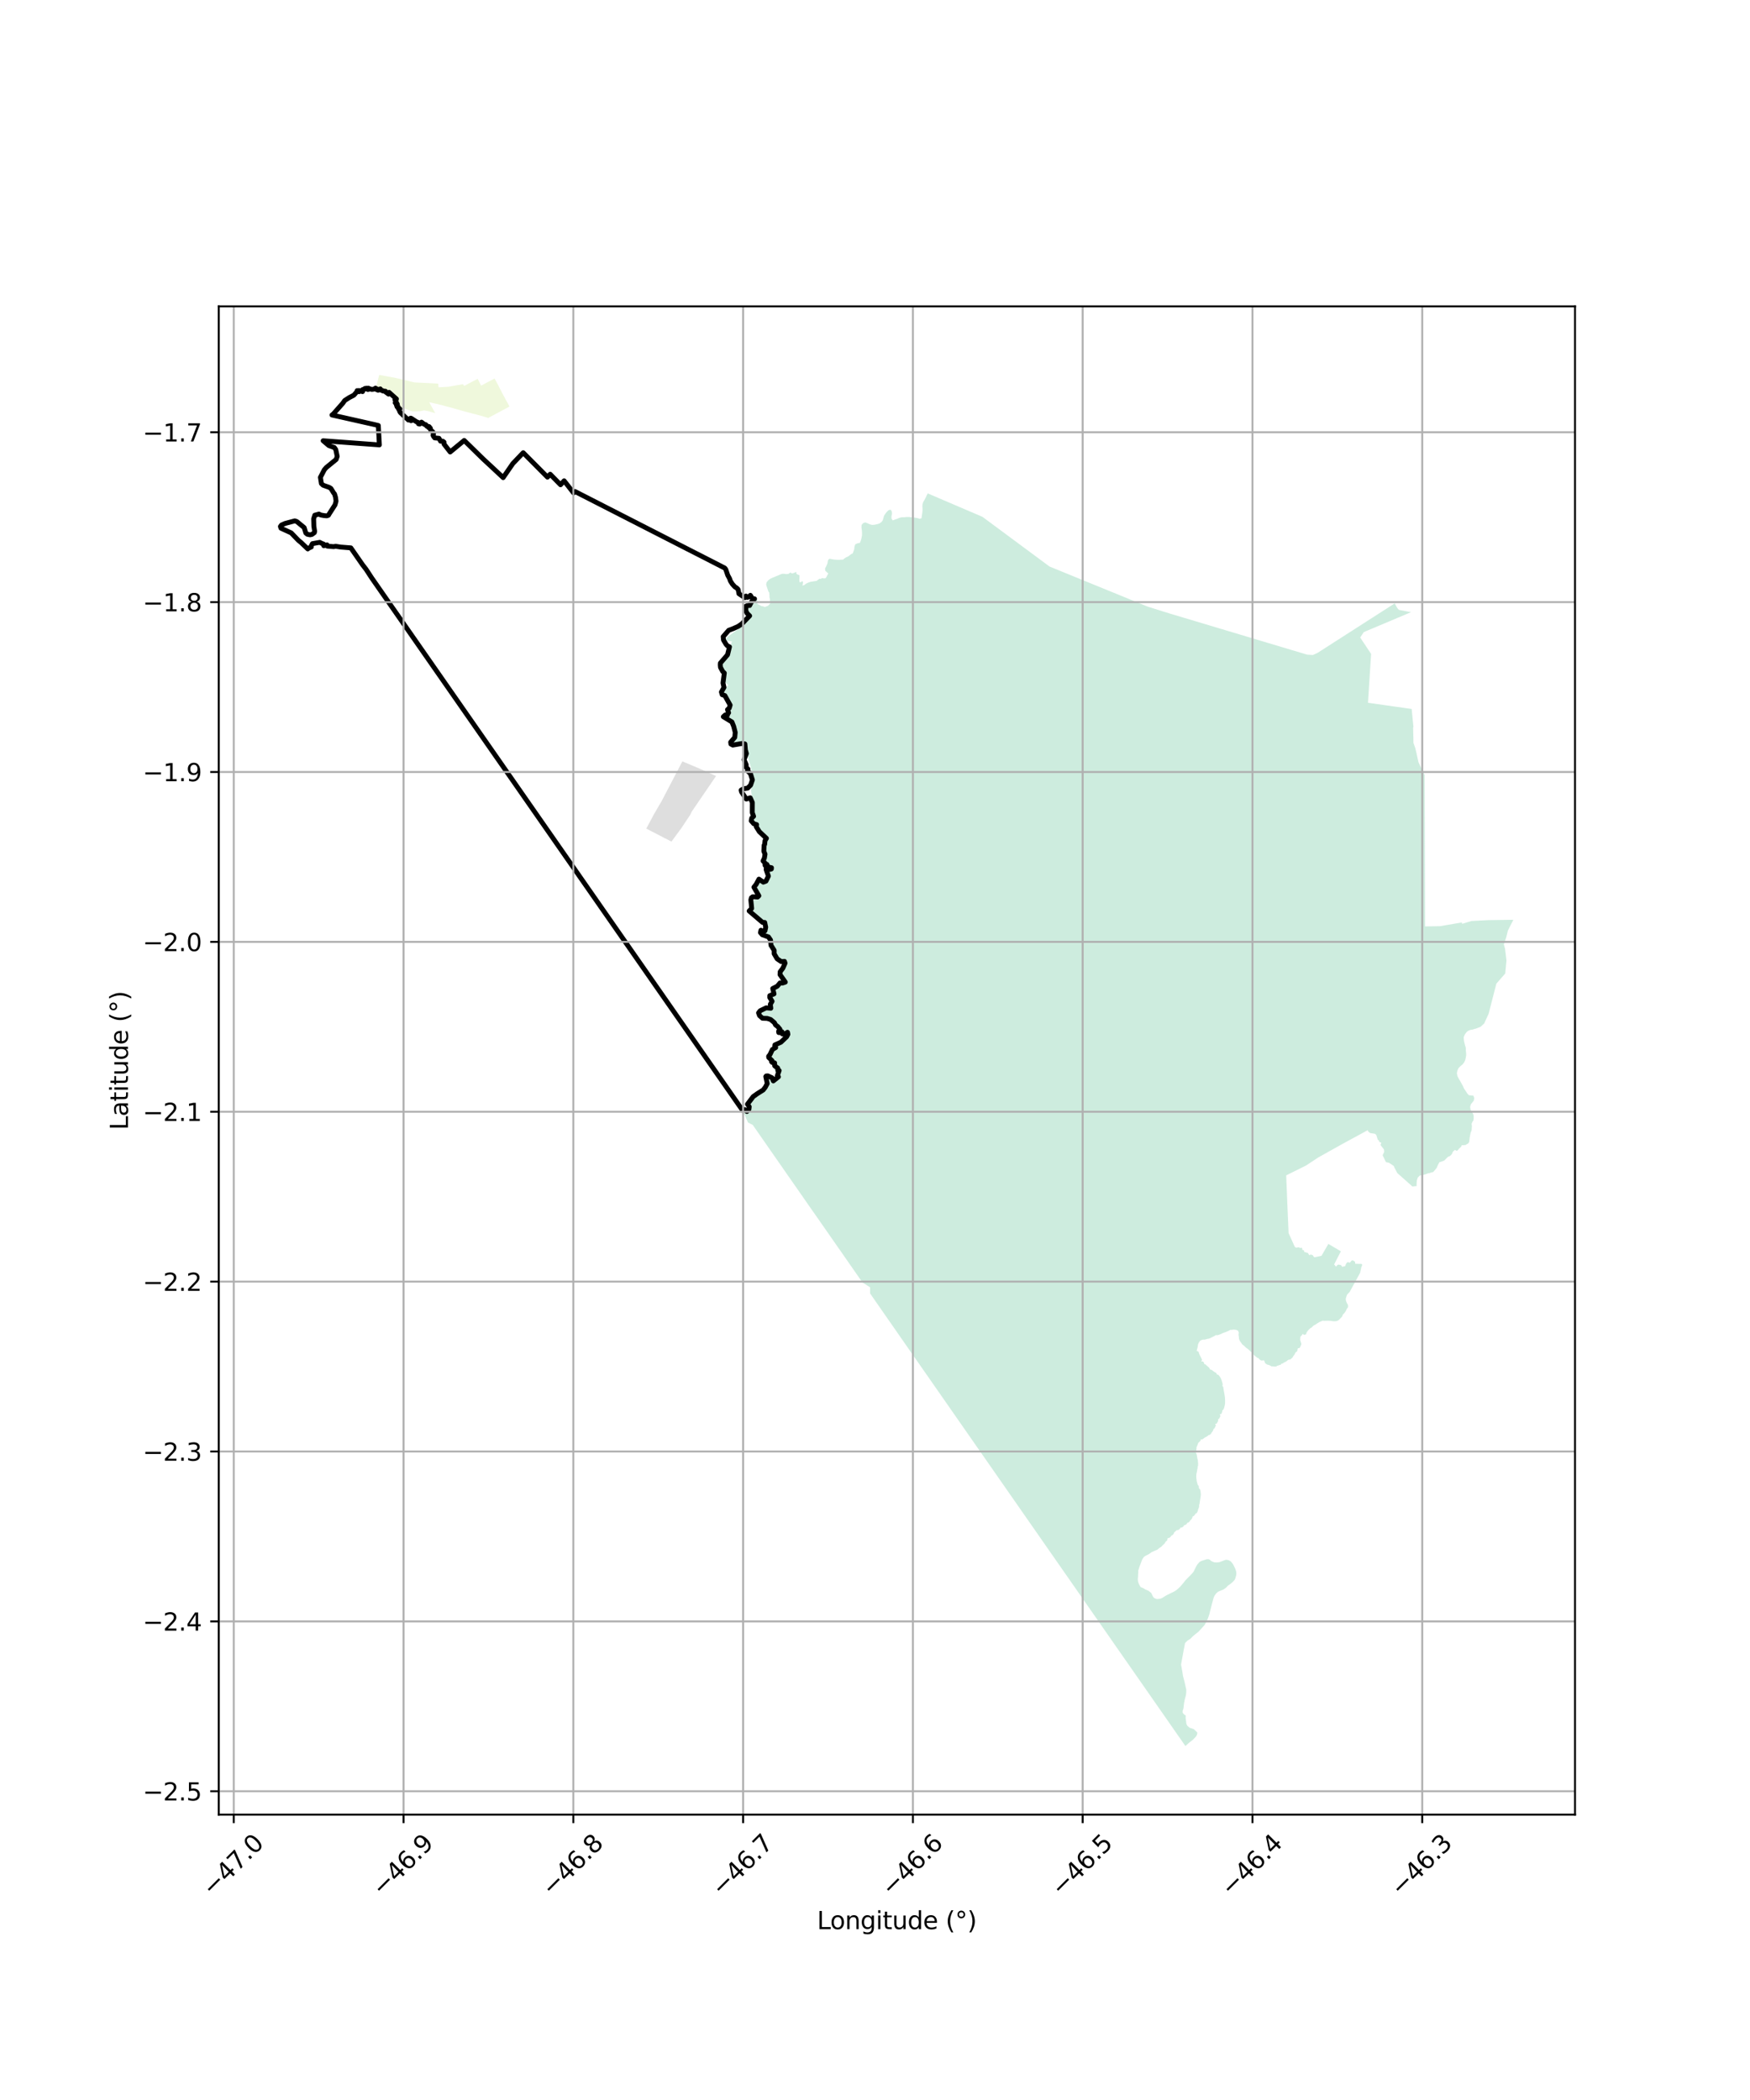 <?xml version="1.0" encoding="utf-8" standalone="no"?>
<!DOCTYPE svg PUBLIC "-//W3C//DTD SVG 1.1//EN"
  "http://www.w3.org/Graphics/SVG/1.1/DTD/svg11.dtd">
<svg xmlns:xlink="http://www.w3.org/1999/xlink" width="720pt" height="864pt" viewBox="0 0 720 864" xmlns="http://www.w3.org/2000/svg" version="1.1">
 <defs>
  <style type="text/css">*{stroke-linejoin: round; stroke-linecap: butt}</style>
 </defs>
 <g id="figure_1">
  <g id="patch_1">
   <path d="M 0 864 
L 720 864 
L 720 0 
L 0 0 
z
" style="fill: #ffffff"/>
  </g>
  <g id="axes_1">
   <g id="patch_2">
    <path d="M 90 746.582 
L 648 746.582 
L 648 126.058 
L 90 126.058 
z
" style="fill: #ffffff"/>
   </g>
   <g id="PatchCollection_1">
    <path d="M 287.944 316.28 
L 288.157 316.376 
L 288.703 316.621 
L 289.577 317.012 
L 294.498 319.219 
L 294.497 319.219 
L 294.612 319.27 
L 294.577 319.322 
L 294.541 319.374 
L 294.513 319.415 
L 294.366 319.631 
L 294.231 319.828 
L 294.15 319.947 
L 293.85 320.385 
L 293.811 320.443 
L 293.74 320.547 
L 293.704 320.599 
L 293.669 320.651 
L 293.619 320.724 
L 293.563 320.805 
L 293.514 320.878 
L 293.29 321.205 
L 293.269 321.236 
L 292.912 321.759 
L 292.876 321.811 
L 292.841 321.863 
L 292.805 321.915 
L 292.77 321.967 
L 292.605 322.208 
L 292.584 322.239 
L 292.563 322.27 
L 292.446 322.442 
L 292.121 322.916 
L 292.086 322.968 
L 292.05 323.02 
L 292.015 323.072 
L 291.979 323.124 
L 291.942 323.179 
L 291.922 323.207 
L 291.655 323.598 
L 291.332 324.072 
L 291.296 324.124 
L 291.261 324.176 
L 291.19 324.28 
L 291.19 324.28 
L 290.922 324.671 
L 290.692 325.008 
L 290.523 325.255 
L 290.488 325.307 
L 290.452 325.359 
L 290.381 325.464 
L 290.314 325.562 
L 290.017 325.997 
L 289.889 326.184 
L 289.716 326.436 
L 289.717 326.436 
L 289.681 326.488 
L 289.645 326.54 
L 289.574 326.644 
L 289.574 326.645 
L 289.334 326.996 
L 289.268 327.093 
L 288.908 327.62 
L 288.836 327.724 
L 288.801 327.776 
L 288.765 327.828 
L 288.765 327.828 
L 288.709 327.911 
L 288.432 328.316 
L 288.234 328.606 
L 288.099 328.803 
L 288.064 328.855 
L 288.028 328.907 
L 287.957 329.011 
L 287.662 329.443 
L 287.432 329.78 
L 287.273 330.012 
L 287.273 330.012 
L 287.238 330.064 
L 287.202 330.116 
L 287.131 330.22 
L 287.131 330.221 
L 286.988 330.429 
L 286.856 330.623 
L 286.447 331.222 
L 286.447 331.222 
L 286.411 331.274 
L 286.376 331.326 
L 286.304 331.43 
L 286.169 331.629 
L 285.549 332.535 
L 285.549 332.535 
L 285.514 332.587 
L 285.478 332.639 
L 285.407 332.744 
L 285.407 332.744 
L 284.922 333.454 
L 284.666 333.83 
L 284.666 333.83 
L 284.63 333.882 
L 284.594 333.934 
L 284.542 334.049 
L 284.542 334.049 
L 284.526 334.084 
L 284.283 334.62 
L 284.105 335.011 
L 284.105 335.011 
L 284.079 335.068 
L 284.053 335.126 
L 283.983 335.231 
L 283.901 335.355 
L 283.843 335.441 
L 283.446 336.039 
L 283.433 336.057 
L 283.044 336.643 
L 280.666 340.218 
L 280.615 340.295 
L 280.517 340.442 
L 280.495 340.475 
L 280.426 340.58 
L 280.314 340.732 
L 280.276 340.783 
L 280.239 340.834 
L 280.239 340.834 
L 280.211 340.872 
L 280.21 340.873 
L 280.197 340.891 
L 277.829 344.115 
L 276.654 345.713 
L 276.491 345.936 
L 276.42 346.033 
L 276.337 346.146 
L 276.337 346.146 
L 276.337 346.146 
L 276.262 346.247 
L 276.206 346.218 
L 276.15 346.19 
L 275.998 346.111 
L 275.86 346.04 
L 275.661 345.938 
L 275.216 345.708 
L 275.077 345.636 
L 275.077 345.636 
L 275.077 345.636 
L 274.965 345.579 
L 274.91 345.55 
L 274.854 345.521 
L 274.854 345.521 
L 274.815 345.501 
L 274.815 345.501 
L 274.424 345.3 
L 274.312 345.242 
L 273.769 344.962 
L 273.769 344.962 
L 273.769 344.962 
L 273.658 344.905 
L 273.658 344.905 
L 273.602 344.935 
L 273.602 344.935 
L 273.547 344.904 
L 273.532 344.896 
L 273.492 344.874 
L 273.309 344.77 
L 273.047 344.623 
L 272.471 344.299 
L 272.471 344.299 
L 272.416 344.268 
L 272.362 344.237 
L 272.25 344.179 
L 272.25 344.179 
L 272.133 344.119 
L 271.772 343.933 
L 271.752 343.923 
L 271.165 343.62 
L 271.109 343.591 
L 271.053 343.562 
L 270.941 343.505 
L 270.941 343.505 
L 270.532 343.294 
L 270.279 343.163 
L 269.857 342.946 
L 269.857 342.946 
L 269.745 342.888 
L 269.689 342.859 
L 269.633 342.831 
L 269.633 342.831 
L 268.551 342.272 
L 268.327 342.157 
L 268.312 342.149 
L 267.241 341.598 
L 267.129 341.54 
L 267.074 341.511 
L 267.018 341.482 
L 267.018 341.482 
L 266.967 341.456 
L 266.948 341.446 
L 266.514 341.223 
L 266.011 340.963 
L 265.955 340.934 
L 265.899 340.906 
L 265.929 340.85 
L 265.959 340.794 
L 266.086 340.557 
L 266.535 339.72 
L 266.594 339.61 
L 266.6 339.598 
L 267.964 337.053 
L 268.068 336.859 
L 268.942 335.228 
L 269.022 335.078 
L 269.022 335.078 
L 269.022 335.078 
L 269.17 334.796 
L 269.202 334.742 
L 269.234 334.687 
L 269.383 334.433 
L 269.643 333.988 
L 270.751 332.089 
L 270.914 331.81 
L 271.057 331.565 
L 271.393 330.989 
L 272.268 329.49 
L 272.332 329.381 
L 272.361 329.325 
L 272.39 329.269 
L 272.451 329.151 
L 272.535 328.988 
L 272.956 328.169 
L 272.956 328.169 
L 273.014 328.057 
L 273.043 328.001 
L 273.04 328 
L 273.072 327.945 
L 273.079 327.931 
L 273.182 327.735 
L 273.192 327.717 
L 273.323 327.465 
L 273.367 327.382 
L 273.657 326.827 
L 273.657 326.827 
L 273.657 326.827 
L 273.715 326.716 
L 273.744 326.66 
L 273.743 326.659 
L 273.774 326.604 
L 273.774 326.604 
L 273.972 326.223 
L 273.995 326.18 
L 274.066 326.044 
L 274.173 325.84 
L 274.358 325.485 
L 274.417 325.373 
L 274.444 325.321 
L 274.475 325.261 
L 274.494 325.226 
L 274.705 324.822 
L 274.767 324.702 
L 275.06 324.143 
L 275.118 324.032 
L 275.145 323.98 
L 275.176 323.92 
L 275.732 322.858 
L 275.79 322.746 
L 275.819 322.69 
L 275.818 322.689 
L 275.849 322.634 
L 275.88 322.573 
L 275.881 322.572 
L 275.974 322.394 
L 276.389 321.599 
L 276.448 321.487 
L 276.477 321.431 
L 276.479 321.428 
L 276.506 321.376 
L 276.778 320.855 
L 277.051 320.334 
L 277.109 320.223 
L 277.138 320.167 
L 277.167 320.111 
L 277.168 320.111 
L 277.708 319.077 
L 277.766 318.965 
L 277.795 318.909 
L 277.798 318.905 
L 277.825 318.853 
L 277.825 318.853 
L 278.366 317.817 
L 278.366 317.817 
L 278.425 317.706 
L 278.452 317.653 
L 278.483 317.594 
L 278.783 317.021 
L 278.881 316.832 
L 278.906 316.785 
L 278.928 316.742 
L 279.011 316.585 
L 279.011 316.585 
L 279.04 316.529 
L 279.069 316.473 
L 279.098 316.417 
L 279.128 316.361 
L 279.128 316.361 
L 279.186 316.25 
L 279.232 316.161 
L 279.295 316.041 
L 279.39 315.858 
L 279.497 315.655 
L 279.653 315.355 
L 279.683 315.299 
L 279.712 315.243 
L 279.741 315.187 
L 279.77 315.131 
L 279.814 315.048 
L 279.834 315.009 
L 279.933 314.821 
L 280.175 314.357 
L 280.204 314.301 
L 280.233 314.245 
L 280.263 314.189 
L 280.292 314.133 
L 280.32 314.079 
L 280.332 314.057 
L 280.385 313.956 
L 280.698 313.357 
L 280.756 313.246 
L 280.814 313.27 
L 280.872 313.294 
L 281.065 313.376 
L 281.088 313.386 
L 281.666 313.629 
L 281.999 313.77 
L 284.018 314.622 
L 284.206 314.701 
L 285.148 315.098 
L 285.968 315.444 
L 286.804 315.797 
L 287.356 316.029 
L 287.54 316.107 
L 287.598 316.131 
L 287.655 316.156 
L 287.83 316.229 
L 287.887 316.255 
L 287.908 316.264 
L 287.944 316.28 
" clip-path="url(#p9c68a9a63e)" style="fill: #cccccc; fill-opacity: 0.65"/>
    <path d="M 155.999 154.264 
L 159.087 154.817 
L 161.082 155.173 
L 162.526 155.452 
L 165.023 156.011 
L 167.878 156.709 
L 167.973 156.715 
L 168.851 156.937 
L 170.225 157.273 
L 170.407 157.324 
L 170.527 157.337 
L 170.709 157.35 
L 175.109 157.562 
L 176.671 157.64 
L 180.274 157.827 
L 180.417 159.35 
L 184.585 159.107 
L 190.486 158.064 
L 190.963 158.791 
L 193.739 157.321 
L 196.521 155.858 
L 197.955 158.659 
L 203.476 155.731 
L 204.234 157.123 
L 205.055 158.64 
L 205.844 160.253 
L 205.913 160.291 
L 206.609 161.713 
L 207.36 163.104 
L 208.106 164.502 
L 208.877 165.861 
L 209.616 167.265 
L 204.077 170.236 
L 200.868 171.959 
L 197.831 171.033 
L 197.216 170.881 
L 195.346 170.386 
L 195.289 170.367 
L 193.507 169.898 
L 189.572 168.845 
L 185.619 167.71 
L 184.646 167.488 
L 181.64 166.644 
L 179.187 166.079 
L 177.179 165.616 
L 176.57 165.476 
L 179.064 169.972 
L 177.194 169.452 
L 176.039 169.129 
L 174.489 168.836 
L 172.901 169.17 
L 171.275 169.244 
L 169.624 169.242 
L 168.055 168.71 
L 166.273 168.045 
L 164.88 167.481 
L 163.657 167.006 
L 163.481 166.936 
L 163.412 166.639 
L 163.62 166.481 
L 163.608 165.982 
L 163.445 165.723 
L 163.338 165.539 
L 163.081 165.349 
L 163.106 165.109 
L 163.063 164.939 
L 163.144 164.705 
L 163.05 164.597 
L 162.68 164.42 
L 162.756 164.363 
L 163.007 164.37 
L 163.27 164.086 
L 163.152 163.643 
L 162.995 163.548 
L 162.826 163.226 
L 162.732 163.049 
L 162.173 162.612 
L 162.111 162.41 
L 161.785 162.283 
L 161.465 162.175 
L 158.623 160.751 
L 156.64 159.902 
L 155.868 159.8 
L 154.701 159.584 
L 154.745 159.401 
L 155.999 154.264 
" clip-path="url(#p9c68a9a63e)" style="fill: #e6f5c9; fill-opacity: 0.65"/>
    <path d="M 480.933 252.323 
L 537.782 269.341 
L 540.163 269.496 
L 542.056 268.626 
L 573.768 248.286 
L 573.819 248.375 
L 573.972 248.433 
L 574.203 248.941 
L 574.461 249.446 
L 574.757 249.927 
L 575.086 250.438 
L 575.552 250.932 
L 580.551 251.865 
L 561.097 260.067 
L 559.616 262.286 
L 564.106 269.03 
L 562.832 289.136 
L 580.803 291.696 
L 581.397 297.823 
L 581.521 298.89 
L 581.398 299.451 
L 581.515 304.17 
L 581.533 305.704 
L 581.786 306.337 
L 582.298 307.838 
L 582.668 309.379 
L 583.608 313.628 
L 586.121 318.88 
L 586.313 381.166 
L 592.469 381.052 
L 601.441 379.529 
L 601.541 380.104 
L 605.434 378.925 
L 612.188 378.574 
L 622.636 378.423 
L 620.37 382.916 
L 619.72 385.616 
L 618.721 388.556 
L 619.222 390.371 
L 619.807 395.185 
L 619.298 400.526 
L 615.64 404.714 
L 612.473 417.064 
L 610.631 421.101 
L 609.12 422.462 
L 606.928 423.318 
L 606.771 423.276 
L 606.312 423.455 
L 605.743 423.626 
L 605.19 423.683 
L 604.617 423.877 
L 604.157 424.046 
L 603.736 424.343 
L 603.352 424.701 
L 603.008 425.128 
L 602.684 425.594 
L 602.203 426.744 
L 602.267 427.736 
L 602.324 428.245 
L 602.415 428.707 
L 602.538 429.155 
L 602.65 429.635 
L 602.777 430.141 
L 603.049 430.983 
L 603.085 432.199 
L 603.204 433.198 
L 603.225 434.217 
L 603.069 435.124 
L 602.833 436.15 
L 602.4 437.087 
L 601.731 437.934 
L 600.845 438.668 
L 600.092 439.419 
L 599.612 440.454 
L 599.394 441.548 
L 599.607 442.688 
L 600.138 443.741 
L 600.749 444.758 
L 601.303 445.783 
L 601.884 446.838 
L 602.351 447.884 
L 603.027 448.876 
L 603.627 449.808 
L 604.317 450.59 
L 605.327 450.709 
L 606.224 450.809 
L 606.532 451.754 
L 606.361 452.838 
L 605.816 453.519 
L 605.119 454.383 
L 604.846 455.472 
L 605.024 456.537 
L 605.543 457.46 
L 606.078 458.334 
L 606.309 459.077 
L 606.306 460.018 
L 606.204 460.982 
L 605.838 461.477 
L 605.457 462.325 
L 605.575 463.322 
L 605.469 465.004 
L 605.083 465.932 
L 604.882 466.923 
L 604.69 467.951 
L 604.563 468.948 
L 604.469 469.874 
L 603.967 470.521 
L 603.509 470.742 
L 602.934 471.113 
L 601.333 471.181 
L 601.208 471.76 
L 600.432 472.442 
L 599.847 473.145 
L 599.357 473.523 
L 598.539 473.116 
L 597.735 473.861 
L 597.352 474.822 
L 596.619 475.58 
L 595.719 475.965 
L 594.919 476.767 
L 594.179 477.496 
L 593.258 477.837 
L 592.207 478.195 
L 591.618 479.263 
L 591.239 480.155 
L 591.105 480.475 
L 590.336 481.418 
L 589.639 482.236 
L 588.852 482.384 
L 588.181 482.638 
L 587.557 482.735 
L 586.39 483.177 
L 585.255 483.47 
L 584.157 483.66 
L 583.323 484.47 
L 582.929 485.659 
L 582.835 486.973 
L 582.822 488.036 
L 582.429 488.004 
L 581.118 488.163 
L 574.896 482.636 
L 573.661 480.321 
L 573.456 479.713 
L 571.459 478.402 
L 570.213 478.132 
L 568.852 475.285 
L 569.503 473.957 
L 569.403 472.896 
L 567.995 471.112 
L 568.298 470.097 
L 567.663 469.909 
L 567.449 469.742 
L 567.358 469.276 
L 566.858 468.925 
L 566.222 466.886 
L 565.622 466.463 
L 563.724 466.172 
L 562.911 465.519 
L 562.739 464.972 
L 558.302 467.401 
L 555.68 468.82 
L 552.037 470.799 
L 548.396 472.848 
L 546.659 473.806 
L 542.328 476.243 
L 537.346 479.525 
L 529.172 483.586 
L 529.421 489.675 
L 529.612 494.505 
L 530.169 507.334 
L 532.69 512.939 
L 533.24 513.336 
L 534.302 513.167 
L 535.015 513.467 
L 535.487 513.326 
L 535.732 513.471 
L 535.85 514.293 
L 536.42 514.369 
L 536.652 515.113 
L 537.184 515.203 
L 537.705 515.454 
L 537.986 515.36 
L 538.695 516.426 
L 539.3 516.154 
L 540.097 516.428 
L 540.617 517.213 
L 541.04 517.239 
L 543.704 516.671 
L 546.531 511.784 
L 551.67 514.824 
L 548.899 520.215 
L 549.691 521.152 
L 550.235 520.489 
L 550.693 520.277 
L 551.771 520.534 
L 552.22 521.21 
L 553.484 520.898 
L 553.688 520.207 
L 554.123 519.512 
L 554.651 519.255 
L 555.141 519.512 
L 555.517 519.366 
L 556.028 518.684 
L 556.474 518.485 
L 557.453 519.058 
L 557.629 519.97 
L 560.111 520.001 
L 560.286 520.145 
L 560.41 520.21 
L 560.39 520.711 
L 560.147 521.179 
L 560.029 521.561 
L 559.957 522.044 
L 559.827 522.554 
L 559.72 523.055 
L 559.62 523.609 
L 555.261 531.587 
L 554.247 532.606 
L 553.977 533.37 
L 553.684 534.274 
L 553.749 535.159 
L 554.114 536.037 
L 554.583 536.896 
L 554.628 537.776 
L 554.108 538.51 
L 553.698 539.387 
L 553.169 540.161 
L 552.467 540.915 
L 552.173 541.684 
L 551.505 542.384 
L 550.865 543.06 
L 550.093 543.488 
L 549.249 543.604 
L 548.389 543.574 
L 547.43 543.423 
L 546.503 543.38 
L 545.575 543.4 
L 544.644 543.423 
L 544.259 543.331 
L 543.723 543.563 
L 542.896 543.894 
L 542.121 544.366 
L 541.332 544.9 
L 540.345 545.452 
L 539.745 546.081 
L 538.978 546.556 
L 538.207 547.317 
L 537.615 548.161 
L 537.314 549.02 
L 536.452 549.21 
L 535.997 548.767 
L 535.487 549.507 
L 535.04 549.897 
L 535 550.324 
L 534.913 551.294 
L 535.214 552.216 
L 535.43 553.012 
L 535.118 553.798 
L 534.735 554.571 
L 533.934 554.762 
L 533.695 555.945 
L 533.047 556.412 
L 532.602 557.292 
L 532.04 558.04 
L 531.741 558.573 
L 530.856 559.307 
L 530.026 559.479 
L 529.233 560.114 
L 528.418 560.507 
L 527.677 560.993 
L 527.236 561.052 
L 526.961 561.46 
L 525.291 561.981 
L 525.122 562.251 
L 524.167 562.209 
L 523.141 562.147 
L 522.21 561.65 
L 521.318 561.412 
L 520.53 560.893 
L 520.096 559.696 
L 518.914 559.776 
L 518.109 559.247 
L 517.729 558.694 
L 517.349 558.675 
L 516.598 558.087 
L 515.899 557.481 
L 515.274 556.887 
L 515.148 556.486 
L 514.691 556.176 
L 514.004 555.527 
L 513.303 554.926 
L 512.523 554.383 
L 511.936 553.745 
L 511.115 553.138 
L 510.602 552.391 
L 510.09 551.646 
L 509.779 550.893 
L 509.704 550.033 
L 509.563 549.136 
L 509.675 548.232 
L 509.342 547.482 
L 508.532 547.125 
L 507.62 547.032 
L 506.682 547.146 
L 506.098 547.138 
L 505.768 547.413 
L 504.928 547.782 
L 504.071 548.128 
L 503.255 548.382 
L 502.467 548.795 
L 501.656 549.123 
L 500.799 549.365 
L 500.283 549.29 
L 499.889 549.539 
L 499.017 549.985 
L 498.167 550.405 
L 497.359 550.776 
L 496.792 550.845 
L 495.724 551.144 
L 494.715 551.187 
L 493.829 551.57 
L 493.271 552.293 
L 492.898 553.146 
L 492.778 554.047 
L 492.587 554.829 
L 492.329 555.795 
L 493.115 556.133 
L 493.37 556.978 
L 493.723 557.746 
L 494.089 558.465 
L 494.553 559.44 
L 494.245 560.157 
L 494.987 560.154 
L 495.316 560.624 
L 495.489 561.225 
L 496.041 561.406 
L 496.423 561.809 
L 497.089 562.361 
L 497.527 562.758 
L 497.823 563.438 
L 498.386 563.551 
L 498.875 563.901 
L 499.616 564.464 
L 500.398 564.886 
L 500.707 565.505 
L 501.225 565.618 
L 501.785 566.278 
L 502.254 567.003 
L 502.564 567.796 
L 502.821 568.597 
L 503.051 569.439 
L 502.936 570.218 
L 503.282 570.682 
L 503.389 571.523 
L 503.543 572.42 
L 503.713 573.277 
L 503.85 574.138 
L 503.972 574.96 
L 504.019 575.8 
L 504.032 576.613 
L 504.014 577.444 
L 503.888 578.248 
L 503.694 578.991 
L 503.486 579.634 
L 503.243 580.016 
L 502.849 580.373 
L 502.907 580.763 
L 502.678 581.248 
L 502.449 581.785 
L 501.836 581.866 
L 502.123 582.583 
L 501.892 583.092 
L 501.661 583.566 
L 501.141 583.984 
L 501.193 584.522 
L 500.963 584.992 
L 500.602 585.705 
L 499.946 585.861 
L 500.264 586.458 
L 500.011 586.941 
L 499.7 587.633 
L 499.271 587.928 
L 499.145 588.457 
L 498.868 588.938 
L 498.719 589.168 
L 498.433 589.455 
L 498.307 589.828 
L 497.927 590.157 
L 497.525 590.431 
L 497.148 590.494 
L 496.875 590.794 
L 496.425 591.053 
L 495.996 591.33 
L 495.659 591.435 
L 495.354 591.713 
L 494.972 591.994 
L 494.573 592.255 
L 494.035 592.183 
L 493.954 592.709 
L 493.591 593.065 
L 493.268 593.436 
L 492.958 593.661 
L 492.868 594.056 
L 492.649 594.537 
L 492.504 595.043 
L 492.252 595.433 
L 492.309 595.778 
L 492.213 596.303 
L 492.155 597.133 
L 491.976 597.649 
L 492.237 598.006 
L 492.385 598.611 
L 492.486 599.169 
L 492.567 599.688 
L 492.663 600.24 
L 492.825 600.771 
L 492.864 601.324 
L 492.934 602.163 
L 492.93 603.025 
L 492.708 603.48 
L 492.76 603.845 
L 492.632 604.382 
L 492.54 604.92 
L 492.447 605.454 
L 492.34 605.983 
L 492.219 606.511 
L 492.184 607.055 
L 492.195 607.625 
L 492.214 608.219 
L 492.315 608.837 
L 492.359 609.388 
L 492.641 610.36 
L 492.721 610.821 
L 493.224 611.436 
L 493.245 612.233 
L 493.791 612.88 
L 493.904 613.442 
L 493.977 613.968 
L 494.049 614.488 
L 494.064 615.04 
L 493.984 615.556 
L 493.926 616.103 
L 493.828 616.694 
L 493.748 617.211 
L 493.636 617.76 
L 493.555 618.67 
L 493.331 619.168 
L 493.369 619.734 
L 493.243 620.307 
L 492.851 621.253 
L 492.874 621.516 
L 492.529 622.238 
L 492.291 622.605 
L 491.872 622.712 
L 491.687 623.127 
L 491.153 623.735 
L 490.669 623.921 
L 490.539 624.503 
L 490.085 625.255 
L 489.748 625.433 
L 489.445 625.97 
L 488.89 626.448 
L 488.461 626.544 
L 488.271 626.962 
L 487.829 627.334 
L 487.111 627.578 
L 486.934 627.981 
L 486.229 628.476 
L 485.672 628.524 
L 485.402 629.041 
L 484.732 629.5 
L 484.277 629.521 
L 483.894 629.753 
L 483.306 630.314 
L 483.023 630.573 
L 482.921 630.971 
L 482.589 631.389 
L 482.223 631.722 
L 481.823 631.863 
L 481.675 632.261 
L 481.005 632.746 
L 480.36 632.847 
L 480.213 633.764 
L 479.509 634.382 
L 479.181 635.024 
L 478.416 635.712 
L 477.708 636.464 
L 477.042 636.83 
L 476.23 637.551 
L 475.51 637.862 
L 474.754 638.173 
L 473.977 638.525 
L 473.713 638.681 
L 472.922 639.243 
L 472.074 639.722 
L 471.417 640.045 
L 470.73 640.493 
L 470.523 640.706 
L 470 641.516 
L 469.686 642.273 
L 469.408 643.009 
L 469.142 643.757 
L 468.853 644.473 
L 468.619 645.22 
L 468.315 646.195 
L 468.33 646.928 
L 468.244 647.812 
L 468.216 648.713 
L 468.124 649.571 
L 468.19 650.496 
L 468.415 651.33 
L 468.917 652.363 
L 469.346 653.009 
L 470.088 653.281 
L 470.634 653.574 
L 471.305 653.997 
L 472.572 654.52 
L 473.706 655.476 
L 474.192 656.528 
L 474.412 656.964 
L 474.753 657.363 
L 475.215 657.639 
L 475.991 657.907 
L 477.323 657.776 
L 478.124 657.459 
L 479.9 656.358 
L 483.328 654.668 
L 484.442 653.859 
L 485.618 652.746 
L 486.883 651.265 
L 487.689 650.215 
L 490.38 647.481 
L 491.091 646.611 
L 492.185 644.38 
L 492.615 643.672 
L 493.541 642.612 
L 494.499 642.147 
L 495.755 641.756 
L 496.551 641.504 
L 497.333 641.521 
L 497.918 641.837 
L 498.239 642.203 
L 498.909 642.53 
L 499.661 642.799 
L 500.664 642.842 
L 501.717 642.725 
L 503.728 641.94 
L 504.427 641.74 
L 505.154 641.824 
L 505.671 642.002 
L 506.358 642.391 
L 507.07 643.218 
L 507.491 643.903 
L 508.233 645.453 
L 508.587 646.55 
L 508.679 647.365 
L 508.582 648.164 
L 508.191 649.536 
L 507.935 650.042 
L 507.163 650.884 
L 506.29 651.624 
L 505.207 652.385 
L 504.369 653.269 
L 503.385 653.947 
L 501.17 654.86 
L 500.352 655.603 
L 499.659 656.569 
L 499.316 657.381 
L 498.588 660.046 
L 497.48 664.423 
L 497.001 665.77 
L 496.564 666.836 
L 495.783 668.262 
L 495.497 668.684 
L 493.138 671.307 
L 491.918 672.254 
L 490.653 673.324 
L 489.823 674.183 
L 488.553 675.025 
L 487.563 675.972 
L 486.798 680.036 
L 486.052 684.109 
L 485.925 684.874 
L 486.5 688.116 
L 486.697 689.471 
L 487.322 691.888 
L 488.067 695.149 
L 488.051 696.23 
L 487.951 697.318 
L 487.442 699.254 
L 487.164 700.668 
L 486.899 702.935 
L 486.566 703.883 
L 486.601 704.74 
L 487.162 705.352 
L 487.555 705.633 
L 487.763 705.723 
L 487.845 705.907 
L 487.805 706.903 
L 488.137 709.351 
L 488.518 710.046 
L 489.387 710.811 
L 491.163 711.428 
L 492.584 712.77 
L 492.624 713.058 
L 492.398 713.883 
L 491.989 714.542 
L 490.744 715.831 
L 489.117 717.086 
L 487.711 718.376 
L 377.818 560.665 
L 375.786 557.755 
L 372.7 553.324 
L 369.111 548.163 
L 366.617 544.577 
L 364.612 541.704 
L 361.549 537.29 
L 360.284 535.482 
L 357.982 532.138 
L 357.984 529.65 
L 354.81 527.605 
L 354.342 526.922 
L 351.236 522.465 
L 351.083 522.252 
L 349.518 519.995 
L 347.399 516.955 
L 346.08 515.039 
L 344.825 513.265 
L 343.75 511.715 
L 340.97 507.724 
L 340.197 506.612 
L 336.585 501.426 
L 332.366 495.407 
L 330.846 493.199 
L 327.104 487.828 
L 323.476 482.631 
L 322.645 481.425 
L 318.878 476.014 
L 316.074 471.992 
L 315.951 471.81 
L 312.478 466.816 
L 309.972 463.224 
L 309.702 462.834 
L 307.737 461.819 
L 305.67 457.056 
L 305.725 456.911 
L 306.38 456.576 
L 306.989 457.049 
L 307.579 457.125 
L 307.89 457.032 
L 308.027 456.58 
L 308.231 455.917 
L 308.194 455.199 
L 307.873 454.481 
L 307.72 454.051 
L 308.136 453.39 
L 308.346 453.271 
L 308.905 452.304 
L 309.747 451.736 
L 310.024 451.122 
L 310.643 450.697 
L 311.282 450.168 
L 312.055 449.803 
L 312.585 449.4 
L 312.902 448.981 
L 313.764 448.845 
L 314.223 448.385 
L 314.612 447.7 
L 315.408 447.12 
L 315.207 447.132 
L 315.699 445.706 
L 315.509 444.992 
L 315.442 444.143 
L 315.217 443.343 
L 315.457 442.785 
L 316.255 442.847 
L 316.928 443.236 
L 317.53 443.52 
L 317.682 444.298 
L 318.173 444.829 
L 318.807 444.476 
L 319.382 443.922 
L 320.007 443.407 
L 320.445 442.451 
L 319.353 441.896 
L 319.134 441.392 
L 318.477 439.881 
L 317.82 438.37 
L 317.601 437.866 
L 317.163 436.859 
L 316.506 435.348 
L 316.289 434.844 
L 316.637 434.181 
L 317.21 433.79 
L 317.509 433.162 
L 317.675 432.291 
L 318.236 431.713 
L 319.014 431.348 
L 319.005 430.665 
L 321.444 428.833 
L 322.022 428.202 
L 322.725 427.723 
L 323.171 427.062 
L 324.049 426.493 
L 324.147 425.719 
L 324.253 424.725 
L 323.487 424.681 
L 322.712 425.056 
L 321.894 425.013 
L 321.485 424.323 
L 320.864 424.756 
L 320.36 424.426 
L 320.779 423.851 
L 320.348 423.647 
L 319.826 423.807 
L 319.726 422.944 
L 320.031 422.784 
L 319.769 422.13 
L 319.088 421.613 
L 318.679 420.823 
L 318.163 420.175 
L 317.54 419.629 
L 316.907 419.098 
L 315.321 418.873 
L 314.597 418.522 
L 313.789 418.511 
L 313.013 418.335 
L 312.513 417.719 
L 312.31 416.924 
L 312.526 416.173 
L 313.251 415.764 
L 313.981 415.418 
L 314.627 414.992 
L 315.39 414.745 
L 316.167 415.001 
L 316.988 414.995 
L 317.146 414.37 
L 317.082 413.611 
L 317.212 412.872 
L 317.665 412.22 
L 317.623 411.462 
L 317.13 410.889 
L 316.705 410.216 
L 317.124 409.627 
L 317.919 409.305 
L 318.58 408.896 
L 318.548 408.121 
L 318.195 407.393 
L 318.07 406.613 
L 319.591 405.995 
L 320.18 405.519 
L 320.627 404.843 
L 321.292 404.448 
L 322.084 404.572 
L 322.815 404.356 
L 323.188 403.766 
L 323.024 402.945 
L 322.23 402.582 
L 321.805 401.733 
L 321.771 401.978 
L 320.972 400.673 
L 321.163 400.266 
L 321.079 399.859 
L 321.548 399.208 
L 321.993 398.977 
L 322.079 398.59 
L 322.477 397.966 
L 322.774 397.276 
L 323.057 396.556 
L 323.047 395.435 
L 322.429 395.331 
L 321.538 395.357 
L 320.809 395.067 
L 320.286 394.446 
L 319.939 393.727 
L 319.619 393.133 
L 319.127 393.043 
L 318.622 392.541 
L 319.278 391.76 
L 318.55 391.039 
L 318.79 390.343 
L 315.801 389.497 
L 317.525 388.637 
L 317.228 388.317 
L 316.928 386.68 
L 316.748 385.715 
L 316.095 385.371 
L 315.343 385.056 
L 314.442 384.889 
L 313.693 384.484 
L 314.372 383.341 
L 314.836 383.128 
L 314.96 383.044 
L 314.784 382.72 
L 315.029 381.985 
L 315.076 381.199 
L 314.786 380.527 
L 314.709 379.707 
L 314.888 379.493 
L 314.33 378.917 
L 313.847 379.18 
L 312.875 377.779 
L 312.186 377.124 
L 311.511 376.665 
L 310.639 376.089 
L 309.897 375.597 
L 309.856 374.775 
L 309.819 374.056 
L 309.78 373.586 
L 309.692 372.963 
L 309.4 371.327 
L 309.33 370.899 
L 310.389 370.247 
L 311.406 369.62 
L 312.225 369.112 
L 311.814 368.159 
L 311.276 366.855 
L 310.913 365.993 
L 311.483 364.939 
L 312.016 363.857 
L 312.706 362.499 
L 313.685 362.193 
L 314.705 361.857 
L 316.103 361.386 
L 315.933 359.815 
L 315.672 357.732 
L 315.513 356.367 
L 315.296 354.817 
L 314.792 354.198 
L 314.4 353.614 
L 314.52 352.849 
L 314.645 352.174 
L 314.745 351.6 
L 314.697 349.776 
L 314.524 348.876 
L 314.475 348.56 
L 314.674 348.202 
L 314.998 347.752 
L 314.899 346.412 
L 315.01 345.617 
L 315.4 344.974 
L 315.005 344.353 
L 314.441 343.803 
L 313.875 342.844 
L 313.473 342.666 
L 312.766 342.187 
L 312.278 341.674 
L 311.836 341.127 
L 311.699 340.502 
L 311.218 340.01 
L 311.369 339.402 
L 310.854 338.937 
L 310.192 338.873 
L 309.698 338.323 
L 309.183 337.692 
L 309.242 337.066 
L 309.605 336.44 
L 310.131 335.876 
L 310.224 335.163 
L 310.079 334.733 
L 309.745 334.397 
L 310.215 333.981 
L 309.944 333.333 
L 309.781 332.353 
L 309.672 331.7 
L 309.526 330.851 
L 309.53 329.889 
L 309.412 328.134 
L 309.249 327.045 
L 309.119 326.054 
L 309.024 325.14 
L 309.186 324.149 
L 309.396 322.813 
L 309.549 322.325 
L 309.613 321.553 
L 309.813 320.708 
L 309.985 320.196 
L 310.092 319.702 
L 309.925 319.176 
L 309.559 318.143 
L 309.406 317.663 
L 309.194 316.794 
L 308.932 315.803 
L 308.638 314.747 
L 308.344 313.591 
L 308.05 312.37 
L 307.722 311.214 
L 307.494 310.224 
L 307.166 309.266 
L 306.905 308.078 
L 306.742 307.22 
L 306.45 306.167 
L 306.292 305.61 
L 305.883 305.794 
L 305.5 305.837 
L 305.077 305.729 
L 304.241 305.879 
L 303.798 306.002 
L 302.946 306.169 
L 302.078 306.362 
L 301.16 306.242 
L 300.701 305.644 
L 301.237 304.925 
L 301.854 304.181 
L 302.755 303.674 
L 302.655 302.649 
L 303.043 302.031 
L 302.714 301.709 
L 302.539 300.516 
L 302.388 300.092 
L 302.389 299.824 
L 302.084 299.175 
L 301.851 297.836 
L 301.353 297.119 
L 300.941 296.481 
L 299.394 295.922 
L 300.129 294.898 
L 299.244 293.97 
L 299.638 293.274 
L 299.762 292.314 
L 300.109 291.436 
L 300.512 290.701 
L 300.561 290.271 
L 300.25 289.348 
L 300.182 288.852 
L 299.807 287.681 
L 299.267 286.491 
L 297.985 285.937 
L 297.196 285.423 
L 298.34 284.166 
L 297.898 283.375 
L 299.68 281.872 
L 297.802 280.188 
L 298.212 279.391 
L 298.499 278.847 
L 298.397 278.417 
L 298.416 277.423 
L 298.531 277.004 
L 297.951 276.605 
L 297.413 275.775 
L 296.956 274.953 
L 296.647 273.631 
L 297.156 272.42 
L 298.197 271.618 
L 299.036 270.961 
L 299.332 270.103 
L 299.936 268.706 
L 300.176 267.39 
L 300.565 266.14 
L 300.895 264.534 
L 301.202 263.929 
L 300.824 263.91 
L 300.154 263.701 
L 299.434 263.746 
L 298.958 263.479 
L 298.695 262.935 
L 299.317 262.007 
L 299.995 261.512 
L 300.68 261.053 
L 301.243 260.635 
L 301.793 260.205 
L 302.511 259.699 
L 303.107 259.301 
L 303.672 258.871 
L 304.222 258.47 
L 305.088 257.26 
L 305.764 256.513 
L 306.429 255.694 
L 307.088 255.167 
L 308.116 254.63 
L 308.725 254.182 
L 308.703 253.438 
L 308.403 253.052 
L 308.084 252.76 
L 307.727 251.936 
L 307.306 251.534 
L 307.017 251.035 
L 307.072 249.698 
L 307.429 249.413 
L 308.089 249.439 
L 308.49 249.045 
L 309.047 248.864 
L 309.18 248.215 
L 309.455 247.804 
L 309.798 247.226 
L 310.373 246.747 
L 310.899 246.544 
L 311.4 246.615 
L 311.621 246.956 
L 311.488 247.4 
L 311.526 247.87 
L 311.617 248.433 
L 311.992 248.664 
L 313.209 249.307 
L 314.113 249.528 
L 314.725 249.741 
L 315.085 249.566 
L 315.967 249.249 
L 316.593 248.57 
L 316.95 248.221 
L 316.843 247.666 
L 316.766 247.163 
L 316.757 246.446 
L 316.586 245.742 
L 316.571 244.826 
L 316.501 244.358 
L 316.503 243.88 
L 316.18 243.438 
L 316.021 243.011 
L 315.724 242.154 
L 315.44 241.291 
L 315.212 240.406 
L 315.434 239.529 
L 316.039 238.798 
L 316.78 238.203 
L 317.619 237.781 
L 318.462 237.446 
L 319.274 237.094 
L 320.086 236.767 
L 320.886 236.417 
L 321.715 236.095 
L 322.606 236.055 
L 323.511 236.212 
L 324.406 236.108 
L 325.157 235.555 
L 325.932 235.956 
L 326.755 235.687 
L 327.579 235.273 
L 327.692 236.103 
L 328.36 236.481 
L 328.919 236.626 
L 328.933 237.604 
L 328.87 238.596 
L 328.973 239.561 
L 329.664 239.448 
L 330.068 239.005 
L 330.391 239.605 
L 330.237 240.482 
L 330.102 240.921 
L 330.813 240.761 
L 331.658 240.119 
L 332.598 239.672 
L 333.517 239.366 
L 334.436 239.23 
L 335.399 239.079 
L 336.113 238.953 
L 336.347 238.674 
L 337.211 238.081 
L 337.742 238.201 
L 338.142 237.833 
L 339.128 237.976 
L 339.615 237.915 
L 340.001 237.429 
L 340.491 236.428 
L 340.802 235.927 
L 340.303 235.541 
L 339.533 234.81 
L 339.464 233.858 
L 339.951 232.93 
L 340.34 232.059 
L 340.472 231.574 
L 340.648 230.574 
L 340.888 230.215 
L 341.247 229.874 
L 342.24 230.061 
L 343.211 230.232 
L 344.25 230.313 
L 345.28 230.322 
L 346.27 230.262 
L 346.917 230.241 
L 347.213 229.906 
L 348.102 229.308 
L 349.031 228.881 
L 349.438 228.571 
L 350.253 227.929 
L 350.615 227.836 
L 350.868 227.579 
L 351.104 226.934 
L 351.454 225.964 
L 351.558 224.901 
L 351.889 223.94 
L 352.788 223.536 
L 353.806 223.335 
L 354.197 222.298 
L 354.477 221.261 
L 354.659 220.22 
L 354.658 219.133 
L 354.597 218.116 
L 354.431 217.09 
L 354.475 216.006 
L 355.164 215.203 
L 355.995 214.939 
L 356.931 215.283 
L 357.829 215.709 
L 358.797 215.973 
L 359.794 215.896 
L 360.866 215.671 
L 361.877 215.352 
L 362.719 214.722 
L 363.2 214.049 
L 363.47 213.072 
L 363.76 212.102 
L 364.263 211.348 
L 364.85 210.608 
L 365.542 209.926 
L 366.413 209.676 
L 366.903 210.437 
L 367.004 211.408 
L 366.765 212.386 
L 366.784 213.335 
L 367.311 214.101 
L 368.285 213.728 
L 369.253 213.408 
L 370.141 213 
L 371.097 212.813 
L 372.035 212.81 
L 372.909 212.71 
L 373.863 212.693 
L 374.799 212.801 
L 375.71 212.891 
L 376.612 213.013 
L 377.517 213.173 
L 378.409 213.441 
L 379.146 213.188 
L 379.266 212.25 
L 379.41 211.295 
L 379.526 210.333 
L 379.566 209.393 
L 379.487 208.458 
L 379.544 207.52 
L 379.802 206.62 
L 380.267 205.842 
L 380.7 205.039 
L 381.115 204.203 
L 381.281 203.76 
L 381.63 203.221 
L 381.57 202.946 
L 404.205 212.636 
L 431.813 233.092 
L 472.142 249.565 
L 480.933 252.323 
" clip-path="url(#p9c68a9a63e)" style="fill: #b3e2cd; fill-opacity: 0.65"/>
   </g>
   <g id="PatchCollection_2">
    <path d="M 146.772 161.231 
L 146.949 160.708 
L 147.202 161.062 
L 147.751 161.16 
L 147.708 160.675 
L 149.16 161.121 
L 149.24 160.863 
L 149.17 160.305 
L 150.056 160.101 
L 150.099 159.837 
L 150.924 159.731 
L 151.303 160.229 
L 151.627 160.192 
L 151.568 159.719 
L 152.097 159.963 
L 152.953 160.208 
L 153.886 160.093 
L 154.493 159.696 
L 154.466 159.898 
L 155.007 160.328 
L 155.191 160.047 
L 155.374 160.161 
L 155.224 160.409 
L 155.567 160.541 
L 156.464 160.008 
L 156.559 160.471 
L 157.318 160.667 
L 157.507 160.862 
L 158.59 160.965 
L 158.602 161.221 
L 159.875 162.15 
L 159.832 161.999 
L 160.14 161.628 
L 160.068 161.426 
L 163.104 164.14 
L 162.652 164.242 
L 162.481 164.434 
L 162.96 164.735 
L 162.95 165.025 
L 162.6 165.708 
L 162.834 165.693 
L 162.919 165.91 
L 163.214 165.845 
L 163.495 166.37 
L 163.025 166.289 
L 163.077 166.615 
L 163.202 166.828 
L 163.353 167.372 
L 163.628 167.171 
L 163.823 167.436 
L 163.919 168.221 
L 164.419 168.139 
L 164.528 168.243 
L 164.301 168.468 
L 164.401 169.201 
L 164.766 169.788 
L 168.027 172.811 
L 168.172 172.753 
L 168.339 172.392 
L 169.098 173.098 
L 169.327 173.023 
L 168.925 172.05 
L 169.134 172.072 
L 171.305 173.503 
L 172.21 173.894 
L 172.162 174.354 
L 172.662 174.477 
L 172.898 173.979 
L 173.143 173.954 
L 173.411 173.692 
L 173.794 173.951 
L 173.781 174.123 
L 174.019 174.302 
L 174.172 174.268 
L 174.624 174.598 
L 175.143 174.707 
L 175.143 174.918 
L 175.479 175.038 
L 175.695 175.419 
L 176.259 175.624 
L 176.438 175.471 
L 176.422 175.76 
L 176.653 175.64 
L 176.41 175.954 
L 177.045 176.134 
L 177.166 176.893 
L 178.071 177.688 
L 178.355 178.581 
L 178.175 179.078 
L 178.394 179.556 
L 178.856 180.17 
L 180.607 180.332 
L 181.268 181.516 
L 182.171 181.528 
L 182.674 181.898 
L 182.674 182.69 
L 185.217 185.964 
L 190.984 181.213 
L 198.88 188.931 
L 203.49 193.213 
L 207.012 196.508 
L 210.987 190.734 
L 215.26 186.258 
L 225.248 196.307 
L 225.328 196.224 
L 226.361 195.111 
L 230.623 199.449 
L 232.1 197.814 
L 235.976 202.79 
L 236.541 202.203 
L 298.18 233.712 
L 298.614 234.299 
L 299.406 236.644 
L 300.163 238.043 
L 300.513 239.048 
L 301.337 240.336 
L 302.317 241.414 
L 303.032 241.875 
L 303.576 242.371 
L 303.737 242.702 
L 304.021 244.279 
L 306.494 245.9 
L 306.892 245.242 
L 307.467 245.783 
L 307.895 245.67 
L 308.718 244.932 
L 309.64 246.389 
L 310.435 246.378 
L 310.208 246.618 
L 309.493 247.193 
L 309.072 247.833 
L 308.41 249.125 
L 307.627 249.107 
L 306.894 249.409 
L 306.837 251.155 
L 307.323 252.287 
L 308.423 253.374 
L 305.248 256.645 
L 303.71 257.706 
L 301.727 258.6 
L 299.806 259.328 
L 297.535 261.938 
L 297.677 263.34 
L 298.706 265.068 
L 299.29 265.709 
L 300.127 266.128 
L 299.333 269.394 
L 296.375 272.827 
L 296.333 273.584 
L 296.421 274.574 
L 297.347 276.265 
L 298.006 276.908 
L 297.462 281.007 
L 297.869 282.821 
L 296.806 284.708 
L 297.135 285.832 
L 298.219 286.173 
L 300.405 290.096 
L 300.019 291.352 
L 299.324 291.955 
L 299.765 293.262 
L 299.327 293.652 
L 299.282 294.287 
L 298.359 294.178 
L 297.597 294.876 
L 301.136 297.033 
L 301.881 298.906 
L 302.491 301.335 
L 302.304 303.374 
L 300.615 305.352 
L 300.723 306.136 
L 301.501 306.546 
L 305.338 305.881 
L 306.465 306.076 
L 306.685 308.607 
L 307.089 310.034 
L 306.13 312.563 
L 307.027 314.686 
L 306.955 315.628 
L 307.745 316.416 
L 307.51 317.073 
L 308.77 318.35 
L 309.56 320.863 
L 308.81 323.039 
L 307.639 324.232 
L 305.935 324.509 
L 304.912 325.095 
L 305.072 325.799 
L 307.072 328.764 
L 308.669 328.24 
L 309.534 330.162 
L 309.505 334.348 
L 310.047 335.862 
L 309.294 336.569 
L 309.064 337.7 
L 310.139 338.937 
L 311.295 339.27 
L 311.161 340.159 
L 312.417 342.171 
L 315.329 344.915 
L 314.752 345.849 
L 314.603 347.411 
L 314.386 347.754 
L 314.262 350.2 
L 314.75 351.435 
L 314.497 353.015 
L 313.939 354.21 
L 314.702 355.005 
L 314.776 356.038 
L 315.292 356.223 
L 315.493 355.613 
L 316.085 356.759 
L 317.407 357 
L 317.358 357.52 
L 316.844 357.687 
L 315.86 356.766 
L 315.283 356.798 
L 315.219 357.816 
L 316.145 360.449 
L 315.139 362.523 
L 314.051 362.937 
L 312.243 361.707 
L 311.119 363.833 
L 310.179 365.023 
L 312.217 368.545 
L 311.722 369.061 
L 309.685 368.96 
L 309.15 369.361 
L 308.909 370.254 
L 309.263 373.746 
L 308.227 374.803 
L 313.723 379.492 
L 314.63 379.528 
L 315.039 381.484 
L 314.731 382.953 
L 313.977 383.325 
L 313.085 382.73 
L 312.878 383.701 
L 313.629 384.577 
L 316.167 385.474 
L 317.011 386.73 
L 317.199 388.896 
L 318.512 390.999 
L 318.507 392.399 
L 319.752 394.503 
L 321.421 395.627 
L 322.749 395.528 
L 322.999 396.271 
L 322.092 398.336 
L 320.986 399.821 
L 320.931 400.985 
L 323.098 404.068 
L 321.965 404.46 
L 320.952 404.379 
L 319.785 405.762 
L 317.924 406.715 
L 318.453 408.911 
L 316.719 409.64 
L 316.709 410.404 
L 317.664 411.95 
L 316.934 413.199 
L 317.13 414.825 
L 315.205 414.657 
L 312.736 415.865 
L 312.087 416.721 
L 312.493 417.849 
L 313.714 418.941 
L 315.636 419.006 
L 317.049 419.447 
L 318.619 420.776 
L 319.078 421.684 
L 319.985 422.363 
L 320.883 423.46 
L 320.341 424.331 
L 320.407 424.824 
L 320.846 424.857 
L 321.211 424.355 
L 321.727 424.503 
L 321.912 425.406 
L 322.738 425.513 
L 323.995 424.702 
L 324.164 425.549 
L 323.643 426.547 
L 321.278 428.804 
L 318.807 429.913 
L 318.763 430.496 
L 319.139 430.997 
L 317.795 431.788 
L 316.795 433.89 
L 316.227 434.597 
L 316.286 435.082 
L 317.669 436.415 
L 317.407 436.791 
L 317.784 437.151 
L 318.701 437.317 
L 318.72 438.499 
L 319.983 439.431 
L 320.056 440.464 
L 320.563 440.447 
L 319.815 442.62 
L 320.265 443.034 
L 318.165 444.727 
L 317.655 443.442 
L 315.907 442.649 
L 315.262 442.687 
L 315.063 442.924 
L 315.663 445.816 
L 314.851 447.342 
L 314.007 448.435 
L 311.584 449.964 
L 309.895 451.167 
L 307.52 454.298 
L 308.251 455.329 
L 308.124 456.391 
L 307.296 457.297 
L 306.708 456.653 
L 306.338 456.509 
L 305.486 456.784 
L 152.93 237.779 
L 150.626 234.252 
L 149.155 232.349 
L 144.341 225.409 
L 140.149 225.079 
L 138.076 224.75 
L 137.288 224.909 
L 134.677 224.695 
L 134.53 224.162 
L 133.225 224.528 
L 133.116 223.837 
L 132.34 223.555 
L 131.555 223.139 
L 128.539 223.676 
L 128.038 224.617 
L 128.089 225.034 
L 126.878 225.575 
L 126.63 225.85 
L 123.859 223.206 
L 122.77 222.326 
L 119.803 219.245 
L 115.607 217.329 
L 115.364 216.615 
L 115.82 216.011 
L 117.34 215.348 
L 121.279 214.3 
L 122.116 214.583 
L 125.137 217.065 
L 125.806 219.268 
L 126.451 219.81 
L 127.545 220.043 
L 128.337 219.881 
L 129.336 219.148 
L 129.459 218.622 
L 129.127 216.524 
L 129.043 213.417 
L 129.515 211.97 
L 131.221 211.506 
L 131.93 211.869 
L 133.369 212.143 
L 134.475 212.227 
L 135.133 211.988 
L 135.529 211.306 
L 137.838 207.713 
L 138.258 206.192 
L 138.041 204.597 
L 137.623 203.193 
L 137.291 202.826 
L 136.145 200.959 
L 135.388 200.499 
L 132.925 199.628 
L 132.222 198.95 
L 131.82 196.387 
L 133.451 193.255 
L 134.193 192.385 
L 138.309 189.02 
L 138.734 187.762 
L 138.147 184.972 
L 137.553 184.126 
L 135.313 183.338 
L 132.952 181.339 
L 156.081 183.039 
L 155.656 175.07 
L 154.145 174.697 
L 136.589 170.744 
L 137.184 170.262 
L 140.973 165.977 
L 141.832 164.78 
L 143.642 163.605 
L 145.582 162.597 
L 146.772 161.231 
L 146.772 161.231 
" clip-path="url(#p9c68a9a63e)" style="fill: none; stroke: #000000; stroke-width: 2"/>
   </g>
   <g id="matplotlib.axis_1">
    <g id="xtick_1">
     <g id="line2d_1">
      <path d="M 96.176 746.582 
L 96.176 126.058 
" clip-path="url(#p9c68a9a63e)" style="fill: none; stroke: #b0b0b0; stroke-width: 0.8; stroke-linecap: square"/>
     </g>
     <g id="line2d_2">
      <defs>
       <path id="m5252e56f85" d="M 0 0 
L 0 3.5 
" style="stroke: #000000; stroke-width: 0.8"/>
      </defs>
      <g>
       <use xlink:href="#m5252e56f85" x="96.176" y="746.582" style="stroke: #000000; stroke-width: 0.8"/>
      </g>
     </g>
     <g id="text_1">
      <!-- −47.0 -->
      <g transform="translate(87.293 780.624) rotate(-45) scale(0.1 -0.1)">
       <defs>
        <path id="DejaVuSans-2212" d="M 678 2272 
L 4684 2272 
L 4684 1741 
L 678 1741 
L 678 2272 
z
" transform="scale(0.016)"/>
        <path id="DejaVuSans-34" d="M 2419 4116 
L 825 1625 
L 2419 1625 
L 2419 4116 
z
M 2253 4666 
L 3047 4666 
L 3047 1625 
L 3713 1625 
L 3713 1100 
L 3047 1100 
L 3047 0 
L 2419 0 
L 2419 1100 
L 313 1100 
L 313 1709 
L 2253 4666 
z
" transform="scale(0.016)"/>
        <path id="DejaVuSans-37" d="M 525 4666 
L 3525 4666 
L 3525 4397 
L 1831 0 
L 1172 0 
L 2766 4134 
L 525 4134 
L 525 4666 
z
" transform="scale(0.016)"/>
        <path id="DejaVuSans-2e" d="M 684 794 
L 1344 794 
L 1344 0 
L 684 0 
L 684 794 
z
" transform="scale(0.016)"/>
        <path id="DejaVuSans-30" d="M 2034 4250 
Q 1547 4250 1301 3770 
Q 1056 3291 1056 2328 
Q 1056 1369 1301 889 
Q 1547 409 2034 409 
Q 2525 409 2770 889 
Q 3016 1369 3016 2328 
Q 3016 3291 2770 3770 
Q 2525 4250 2034 4250 
z
M 2034 4750 
Q 2819 4750 3233 4129 
Q 3647 3509 3647 2328 
Q 3647 1150 3233 529 
Q 2819 -91 2034 -91 
Q 1250 -91 836 529 
Q 422 1150 422 2328 
Q 422 3509 836 4129 
Q 1250 4750 2034 4750 
z
" transform="scale(0.016)"/>
       </defs>
       <use xlink:href="#DejaVuSans-2212"/>
       <use xlink:href="#DejaVuSans-34" transform="translate(83.789 0)"/>
       <use xlink:href="#DejaVuSans-37" transform="translate(147.412 0)"/>
       <use xlink:href="#DejaVuSans-2e" transform="translate(211.035 0)"/>
       <use xlink:href="#DejaVuSans-30" transform="translate(242.822 0)"/>
      </g>
     </g>
    </g>
    <g id="xtick_2">
     <g id="line2d_3">
      <path d="M 166.03 746.582 
L 166.03 126.058 
" clip-path="url(#p9c68a9a63e)" style="fill: none; stroke: #b0b0b0; stroke-width: 0.8; stroke-linecap: square"/>
     </g>
     <g id="line2d_4">
      <g>
       <use xlink:href="#m5252e56f85" x="166.03" y="746.582" style="stroke: #000000; stroke-width: 0.8"/>
      </g>
     </g>
     <g id="text_2">
      <!-- −46.9 -->
      <g transform="translate(157.147 780.624) rotate(-45) scale(0.1 -0.1)">
       <defs>
        <path id="DejaVuSans-36" d="M 2113 2584 
Q 1688 2584 1439 2293 
Q 1191 2003 1191 1497 
Q 1191 994 1439 701 
Q 1688 409 2113 409 
Q 2538 409 2786 701 
Q 3034 994 3034 1497 
Q 3034 2003 2786 2293 
Q 2538 2584 2113 2584 
z
M 3366 4563 
L 3366 3988 
Q 3128 4100 2886 4159 
Q 2644 4219 2406 4219 
Q 1781 4219 1451 3797 
Q 1122 3375 1075 2522 
Q 1259 2794 1537 2939 
Q 1816 3084 2150 3084 
Q 2853 3084 3261 2657 
Q 3669 2231 3669 1497 
Q 3669 778 3244 343 
Q 2819 -91 2113 -91 
Q 1303 -91 875 529 
Q 447 1150 447 2328 
Q 447 3434 972 4092 
Q 1497 4750 2381 4750 
Q 2619 4750 2861 4703 
Q 3103 4656 3366 4563 
z
" transform="scale(0.016)"/>
        <path id="DejaVuSans-39" d="M 703 97 
L 703 672 
Q 941 559 1184 500 
Q 1428 441 1663 441 
Q 2288 441 2617 861 
Q 2947 1281 2994 2138 
Q 2813 1869 2534 1725 
Q 2256 1581 1919 1581 
Q 1219 1581 811 2004 
Q 403 2428 403 3163 
Q 403 3881 828 4315 
Q 1253 4750 1959 4750 
Q 2769 4750 3195 4129 
Q 3622 3509 3622 2328 
Q 3622 1225 3098 567 
Q 2575 -91 1691 -91 
Q 1453 -91 1209 -44 
Q 966 3 703 97 
z
M 1959 2075 
Q 2384 2075 2632 2365 
Q 2881 2656 2881 3163 
Q 2881 3666 2632 3958 
Q 2384 4250 1959 4250 
Q 1534 4250 1286 3958 
Q 1038 3666 1038 3163 
Q 1038 2656 1286 2365 
Q 1534 2075 1959 2075 
z
" transform="scale(0.016)"/>
       </defs>
       <use xlink:href="#DejaVuSans-2212"/>
       <use xlink:href="#DejaVuSans-34" transform="translate(83.789 0)"/>
       <use xlink:href="#DejaVuSans-36" transform="translate(147.412 0)"/>
       <use xlink:href="#DejaVuSans-2e" transform="translate(211.035 0)"/>
       <use xlink:href="#DejaVuSans-39" transform="translate(242.822 0)"/>
      </g>
     </g>
    </g>
    <g id="xtick_3">
     <g id="line2d_5">
      <path d="M 235.884 746.582 
L 235.884 126.058 
" clip-path="url(#p9c68a9a63e)" style="fill: none; stroke: #b0b0b0; stroke-width: 0.8; stroke-linecap: square"/>
     </g>
     <g id="line2d_6">
      <g>
       <use xlink:href="#m5252e56f85" x="235.884" y="746.582" style="stroke: #000000; stroke-width: 0.8"/>
      </g>
     </g>
     <g id="text_3">
      <!-- −46.8 -->
      <g transform="translate(227 780.624) rotate(-45) scale(0.1 -0.1)">
       <defs>
        <path id="DejaVuSans-38" d="M 2034 2216 
Q 1584 2216 1326 1975 
Q 1069 1734 1069 1313 
Q 1069 891 1326 650 
Q 1584 409 2034 409 
Q 2484 409 2743 651 
Q 3003 894 3003 1313 
Q 3003 1734 2745 1975 
Q 2488 2216 2034 2216 
z
M 1403 2484 
Q 997 2584 770 2862 
Q 544 3141 544 3541 
Q 544 4100 942 4425 
Q 1341 4750 2034 4750 
Q 2731 4750 3128 4425 
Q 3525 4100 3525 3541 
Q 3525 3141 3298 2862 
Q 3072 2584 2669 2484 
Q 3125 2378 3379 2068 
Q 3634 1759 3634 1313 
Q 3634 634 3220 271 
Q 2806 -91 2034 -91 
Q 1263 -91 848 271 
Q 434 634 434 1313 
Q 434 1759 690 2068 
Q 947 2378 1403 2484 
z
M 1172 3481 
Q 1172 3119 1398 2916 
Q 1625 2713 2034 2713 
Q 2441 2713 2670 2916 
Q 2900 3119 2900 3481 
Q 2900 3844 2670 4047 
Q 2441 4250 2034 4250 
Q 1625 4250 1398 4047 
Q 1172 3844 1172 3481 
z
" transform="scale(0.016)"/>
       </defs>
       <use xlink:href="#DejaVuSans-2212"/>
       <use xlink:href="#DejaVuSans-34" transform="translate(83.789 0)"/>
       <use xlink:href="#DejaVuSans-36" transform="translate(147.412 0)"/>
       <use xlink:href="#DejaVuSans-2e" transform="translate(211.035 0)"/>
       <use xlink:href="#DejaVuSans-38" transform="translate(242.822 0)"/>
      </g>
     </g>
    </g>
    <g id="xtick_4">
     <g id="line2d_7">
      <path d="M 305.738 746.582 
L 305.738 126.058 
" clip-path="url(#p9c68a9a63e)" style="fill: none; stroke: #b0b0b0; stroke-width: 0.8; stroke-linecap: square"/>
     </g>
     <g id="line2d_8">
      <g>
       <use xlink:href="#m5252e56f85" x="305.738" y="746.582" style="stroke: #000000; stroke-width: 0.8"/>
      </g>
     </g>
     <g id="text_4">
      <!-- −46.7 -->
      <g transform="translate(296.854 780.624) rotate(-45) scale(0.1 -0.1)">
       <use xlink:href="#DejaVuSans-2212"/>
       <use xlink:href="#DejaVuSans-34" transform="translate(83.789 0)"/>
       <use xlink:href="#DejaVuSans-36" transform="translate(147.412 0)"/>
       <use xlink:href="#DejaVuSans-2e" transform="translate(211.035 0)"/>
       <use xlink:href="#DejaVuSans-37" transform="translate(242.822 0)"/>
      </g>
     </g>
    </g>
    <g id="xtick_5">
     <g id="line2d_9">
      <path d="M 375.591 746.582 
L 375.591 126.058 
" clip-path="url(#p9c68a9a63e)" style="fill: none; stroke: #b0b0b0; stroke-width: 0.8; stroke-linecap: square"/>
     </g>
     <g id="line2d_10">
      <g>
       <use xlink:href="#m5252e56f85" x="375.591" y="746.582" style="stroke: #000000; stroke-width: 0.8"/>
      </g>
     </g>
     <g id="text_5">
      <!-- −46.6 -->
      <g transform="translate(366.708 780.624) rotate(-45) scale(0.1 -0.1)">
       <use xlink:href="#DejaVuSans-2212"/>
       <use xlink:href="#DejaVuSans-34" transform="translate(83.789 0)"/>
       <use xlink:href="#DejaVuSans-36" transform="translate(147.412 0)"/>
       <use xlink:href="#DejaVuSans-2e" transform="translate(211.035 0)"/>
       <use xlink:href="#DejaVuSans-36" transform="translate(242.822 0)"/>
      </g>
     </g>
    </g>
    <g id="xtick_6">
     <g id="line2d_11">
      <path d="M 445.445 746.582 
L 445.445 126.058 
" clip-path="url(#p9c68a9a63e)" style="fill: none; stroke: #b0b0b0; stroke-width: 0.8; stroke-linecap: square"/>
     </g>
     <g id="line2d_12">
      <g>
       <use xlink:href="#m5252e56f85" x="445.445" y="746.582" style="stroke: #000000; stroke-width: 0.8"/>
      </g>
     </g>
     <g id="text_6">
      <!-- −46.5 -->
      <g transform="translate(436.562 780.624) rotate(-45) scale(0.1 -0.1)">
       <defs>
        <path id="DejaVuSans-35" d="M 691 4666 
L 3169 4666 
L 3169 4134 
L 1269 4134 
L 1269 2991 
Q 1406 3038 1543 3061 
Q 1681 3084 1819 3084 
Q 2600 3084 3056 2656 
Q 3513 2228 3513 1497 
Q 3513 744 3044 326 
Q 2575 -91 1722 -91 
Q 1428 -91 1123 -41 
Q 819 9 494 109 
L 494 744 
Q 775 591 1075 516 
Q 1375 441 1709 441 
Q 2250 441 2565 725 
Q 2881 1009 2881 1497 
Q 2881 1984 2565 2268 
Q 2250 2553 1709 2553 
Q 1456 2553 1204 2497 
Q 953 2441 691 2322 
L 691 4666 
z
" transform="scale(0.016)"/>
       </defs>
       <use xlink:href="#DejaVuSans-2212"/>
       <use xlink:href="#DejaVuSans-34" transform="translate(83.789 0)"/>
       <use xlink:href="#DejaVuSans-36" transform="translate(147.412 0)"/>
       <use xlink:href="#DejaVuSans-2e" transform="translate(211.035 0)"/>
       <use xlink:href="#DejaVuSans-35" transform="translate(242.822 0)"/>
      </g>
     </g>
    </g>
    <g id="xtick_7">
     <g id="line2d_13">
      <path d="M 515.299 746.582 
L 515.299 126.058 
" clip-path="url(#p9c68a9a63e)" style="fill: none; stroke: #b0b0b0; stroke-width: 0.8; stroke-linecap: square"/>
     </g>
     <g id="line2d_14">
      <g>
       <use xlink:href="#m5252e56f85" x="515.299" y="746.582" style="stroke: #000000; stroke-width: 0.8"/>
      </g>
     </g>
     <g id="text_7">
      <!-- −46.4 -->
      <g transform="translate(506.415 780.624) rotate(-45) scale(0.1 -0.1)">
       <use xlink:href="#DejaVuSans-2212"/>
       <use xlink:href="#DejaVuSans-34" transform="translate(83.789 0)"/>
       <use xlink:href="#DejaVuSans-36" transform="translate(147.412 0)"/>
       <use xlink:href="#DejaVuSans-2e" transform="translate(211.035 0)"/>
       <use xlink:href="#DejaVuSans-34" transform="translate(242.822 0)"/>
      </g>
     </g>
    </g>
    <g id="xtick_8">
     <g id="line2d_15">
      <path d="M 585.153 746.582 
L 585.153 126.058 
" clip-path="url(#p9c68a9a63e)" style="fill: none; stroke: #b0b0b0; stroke-width: 0.8; stroke-linecap: square"/>
     </g>
     <g id="line2d_16">
      <g>
       <use xlink:href="#m5252e56f85" x="585.153" y="746.582" style="stroke: #000000; stroke-width: 0.8"/>
      </g>
     </g>
     <g id="text_8">
      <!-- −46.3 -->
      <g transform="translate(576.269 780.624) rotate(-45) scale(0.1 -0.1)">
       <defs>
        <path id="DejaVuSans-33" d="M 2597 2516 
Q 3050 2419 3304 2112 
Q 3559 1806 3559 1356 
Q 3559 666 3084 287 
Q 2609 -91 1734 -91 
Q 1441 -91 1130 -33 
Q 819 25 488 141 
L 488 750 
Q 750 597 1062 519 
Q 1375 441 1716 441 
Q 2309 441 2620 675 
Q 2931 909 2931 1356 
Q 2931 1769 2642 2001 
Q 2353 2234 1838 2234 
L 1294 2234 
L 1294 2753 
L 1863 2753 
Q 2328 2753 2575 2939 
Q 2822 3125 2822 3475 
Q 2822 3834 2567 4026 
Q 2313 4219 1838 4219 
Q 1578 4219 1281 4162 
Q 984 4106 628 3988 
L 628 4550 
Q 988 4650 1302 4700 
Q 1616 4750 1894 4750 
Q 2613 4750 3031 4423 
Q 3450 4097 3450 3541 
Q 3450 3153 3228 2886 
Q 3006 2619 2597 2516 
z
" transform="scale(0.016)"/>
       </defs>
       <use xlink:href="#DejaVuSans-2212"/>
       <use xlink:href="#DejaVuSans-34" transform="translate(83.789 0)"/>
       <use xlink:href="#DejaVuSans-36" transform="translate(147.412 0)"/>
       <use xlink:href="#DejaVuSans-2e" transform="translate(211.035 0)"/>
       <use xlink:href="#DejaVuSans-33" transform="translate(242.822 0)"/>
      </g>
     </g>
    </g>
    <g id="text_9">
     <!-- Longitude (°) -->
     <g transform="translate(336.14 793.693) scale(0.1 -0.1)">
      <defs>
       <path id="DejaVuSans-4c" d="M 628 4666 
L 1259 4666 
L 1259 531 
L 3531 531 
L 3531 0 
L 628 0 
L 628 4666 
z
" transform="scale(0.016)"/>
       <path id="DejaVuSans-6f" d="M 1959 3097 
Q 1497 3097 1228 2736 
Q 959 2375 959 1747 
Q 959 1119 1226 758 
Q 1494 397 1959 397 
Q 2419 397 2687 759 
Q 2956 1122 2956 1747 
Q 2956 2369 2687 2733 
Q 2419 3097 1959 3097 
z
M 1959 3584 
Q 2709 3584 3137 3096 
Q 3566 2609 3566 1747 
Q 3566 888 3137 398 
Q 2709 -91 1959 -91 
Q 1206 -91 779 398 
Q 353 888 353 1747 
Q 353 2609 779 3096 
Q 1206 3584 1959 3584 
z
" transform="scale(0.016)"/>
       <path id="DejaVuSans-6e" d="M 3513 2113 
L 3513 0 
L 2938 0 
L 2938 2094 
Q 2938 2591 2744 2837 
Q 2550 3084 2163 3084 
Q 1697 3084 1428 2787 
Q 1159 2491 1159 1978 
L 1159 0 
L 581 0 
L 581 3500 
L 1159 3500 
L 1159 2956 
Q 1366 3272 1645 3428 
Q 1925 3584 2291 3584 
Q 2894 3584 3203 3211 
Q 3513 2838 3513 2113 
z
" transform="scale(0.016)"/>
       <path id="DejaVuSans-67" d="M 2906 1791 
Q 2906 2416 2648 2759 
Q 2391 3103 1925 3103 
Q 1463 3103 1205 2759 
Q 947 2416 947 1791 
Q 947 1169 1205 825 
Q 1463 481 1925 481 
Q 2391 481 2648 825 
Q 2906 1169 2906 1791 
z
M 3481 434 
Q 3481 -459 3084 -895 
Q 2688 -1331 1869 -1331 
Q 1566 -1331 1297 -1286 
Q 1028 -1241 775 -1147 
L 775 -588 
Q 1028 -725 1275 -790 
Q 1522 -856 1778 -856 
Q 2344 -856 2625 -561 
Q 2906 -266 2906 331 
L 2906 616 
Q 2728 306 2450 153 
Q 2172 0 1784 0 
Q 1141 0 747 490 
Q 353 981 353 1791 
Q 353 2603 747 3093 
Q 1141 3584 1784 3584 
Q 2172 3584 2450 3431 
Q 2728 3278 2906 2969 
L 2906 3500 
L 3481 3500 
L 3481 434 
z
" transform="scale(0.016)"/>
       <path id="DejaVuSans-69" d="M 603 3500 
L 1178 3500 
L 1178 0 
L 603 0 
L 603 3500 
z
M 603 4863 
L 1178 4863 
L 1178 4134 
L 603 4134 
L 603 4863 
z
" transform="scale(0.016)"/>
       <path id="DejaVuSans-74" d="M 1172 4494 
L 1172 3500 
L 2356 3500 
L 2356 3053 
L 1172 3053 
L 1172 1153 
Q 1172 725 1289 603 
Q 1406 481 1766 481 
L 2356 481 
L 2356 0 
L 1766 0 
Q 1100 0 847 248 
Q 594 497 594 1153 
L 594 3053 
L 172 3053 
L 172 3500 
L 594 3500 
L 594 4494 
L 1172 4494 
z
" transform="scale(0.016)"/>
       <path id="DejaVuSans-75" d="M 544 1381 
L 544 3500 
L 1119 3500 
L 1119 1403 
Q 1119 906 1312 657 
Q 1506 409 1894 409 
Q 2359 409 2629 706 
Q 2900 1003 2900 1516 
L 2900 3500 
L 3475 3500 
L 3475 0 
L 2900 0 
L 2900 538 
Q 2691 219 2414 64 
Q 2138 -91 1772 -91 
Q 1169 -91 856 284 
Q 544 659 544 1381 
z
M 1991 3584 
L 1991 3584 
z
" transform="scale(0.016)"/>
       <path id="DejaVuSans-64" d="M 2906 2969 
L 2906 4863 
L 3481 4863 
L 3481 0 
L 2906 0 
L 2906 525 
Q 2725 213 2448 61 
Q 2172 -91 1784 -91 
Q 1150 -91 751 415 
Q 353 922 353 1747 
Q 353 2572 751 3078 
Q 1150 3584 1784 3584 
Q 2172 3584 2448 3432 
Q 2725 3281 2906 2969 
z
M 947 1747 
Q 947 1113 1208 752 
Q 1469 391 1925 391 
Q 2381 391 2643 752 
Q 2906 1113 2906 1747 
Q 2906 2381 2643 2742 
Q 2381 3103 1925 3103 
Q 1469 3103 1208 2742 
Q 947 2381 947 1747 
z
" transform="scale(0.016)"/>
       <path id="DejaVuSans-65" d="M 3597 1894 
L 3597 1613 
L 953 1613 
Q 991 1019 1311 708 
Q 1631 397 2203 397 
Q 2534 397 2845 478 
Q 3156 559 3463 722 
L 3463 178 
Q 3153 47 2828 -22 
Q 2503 -91 2169 -91 
Q 1331 -91 842 396 
Q 353 884 353 1716 
Q 353 2575 817 3079 
Q 1281 3584 2069 3584 
Q 2775 3584 3186 3129 
Q 3597 2675 3597 1894 
z
M 3022 2063 
Q 3016 2534 2758 2815 
Q 2500 3097 2075 3097 
Q 1594 3097 1305 2825 
Q 1016 2553 972 2059 
L 3022 2063 
z
" transform="scale(0.016)"/>
       <path id="DejaVuSans-20" transform="scale(0.016)"/>
       <path id="DejaVuSans-28" d="M 1984 4856 
Q 1566 4138 1362 3434 
Q 1159 2731 1159 2009 
Q 1159 1288 1364 580 
Q 1569 -128 1984 -844 
L 1484 -844 
Q 1016 -109 783 600 
Q 550 1309 550 2009 
Q 550 2706 781 3412 
Q 1013 4119 1484 4856 
L 1984 4856 
z
" transform="scale(0.016)"/>
       <path id="DejaVuSans-b0" d="M 1600 4347 
Q 1350 4347 1178 4173 
Q 1006 4000 1006 3750 
Q 1006 3503 1178 3333 
Q 1350 3163 1600 3163 
Q 1850 3163 2022 3333 
Q 2194 3503 2194 3750 
Q 2194 3997 2020 4172 
Q 1847 4347 1600 4347 
z
M 1600 4750 
Q 1800 4750 1984 4673 
Q 2169 4597 2303 4453 
Q 2447 4313 2519 4134 
Q 2591 3956 2591 3750 
Q 2591 3338 2302 3052 
Q 2013 2766 1594 2766 
Q 1172 2766 890 3047 
Q 609 3328 609 3750 
Q 609 4169 896 4459 
Q 1184 4750 1600 4750 
z
" transform="scale(0.016)"/>
       <path id="DejaVuSans-29" d="M 513 4856 
L 1013 4856 
Q 1481 4119 1714 3412 
Q 1947 2706 1947 2009 
Q 1947 1309 1714 600 
Q 1481 -109 1013 -844 
L 513 -844 
Q 928 -128 1133 580 
Q 1338 1288 1338 2009 
Q 1338 2731 1133 3434 
Q 928 4138 513 4856 
z
" transform="scale(0.016)"/>
      </defs>
      <use xlink:href="#DejaVuSans-4c"/>
      <use xlink:href="#DejaVuSans-6f" transform="translate(53.963 0)"/>
      <use xlink:href="#DejaVuSans-6e" transform="translate(115.145 0)"/>
      <use xlink:href="#DejaVuSans-67" transform="translate(178.523 0)"/>
      <use xlink:href="#DejaVuSans-69" transform="translate(242 0)"/>
      <use xlink:href="#DejaVuSans-74" transform="translate(269.783 0)"/>
      <use xlink:href="#DejaVuSans-75" transform="translate(308.992 0)"/>
      <use xlink:href="#DejaVuSans-64" transform="translate(372.371 0)"/>
      <use xlink:href="#DejaVuSans-65" transform="translate(435.848 0)"/>
      <use xlink:href="#DejaVuSans-20" transform="translate(497.371 0)"/>
      <use xlink:href="#DejaVuSans-28" transform="translate(529.158 0)"/>
      <use xlink:href="#DejaVuSans-b0" transform="translate(568.172 0)"/>
      <use xlink:href="#DejaVuSans-29" transform="translate(618.172 0)"/>
     </g>
    </g>
   </g>
   <g id="matplotlib.axis_2">
    <g id="ytick_1">
     <g id="line2d_17">
      <path d="M 90 736.971 
L 648 736.971 
" clip-path="url(#p9c68a9a63e)" style="fill: none; stroke: #b0b0b0; stroke-width: 0.8; stroke-linecap: square"/>
     </g>
     <g id="line2d_18">
      <defs>
       <path id="m9bcc7822cd" d="M 0 0 
L -3.5 0 
" style="stroke: #000000; stroke-width: 0.8"/>
      </defs>
      <g>
       <use xlink:href="#m9bcc7822cd" x="90" y="736.971" style="stroke: #000000; stroke-width: 0.8"/>
      </g>
     </g>
     <g id="text_10">
      <!-- −2.5 -->
      <g transform="translate(58.717 740.77) scale(0.1 -0.1)">
       <defs>
        <path id="DejaVuSans-32" d="M 1228 531 
L 3431 531 
L 3431 0 
L 469 0 
L 469 531 
Q 828 903 1448 1529 
Q 2069 2156 2228 2338 
Q 2531 2678 2651 2914 
Q 2772 3150 2772 3378 
Q 2772 3750 2511 3984 
Q 2250 4219 1831 4219 
Q 1534 4219 1204 4116 
Q 875 4013 500 3803 
L 500 4441 
Q 881 4594 1212 4672 
Q 1544 4750 1819 4750 
Q 2544 4750 2975 4387 
Q 3406 4025 3406 3419 
Q 3406 3131 3298 2873 
Q 3191 2616 2906 2266 
Q 2828 2175 2409 1742 
Q 1991 1309 1228 531 
z
" transform="scale(0.016)"/>
       </defs>
       <use xlink:href="#DejaVuSans-2212"/>
       <use xlink:href="#DejaVuSans-32" transform="translate(83.789 0)"/>
       <use xlink:href="#DejaVuSans-2e" transform="translate(147.412 0)"/>
       <use xlink:href="#DejaVuSans-35" transform="translate(179.199 0)"/>
      </g>
     </g>
    </g>
    <g id="ytick_2">
     <g id="line2d_19">
      <path d="M 90 667.079 
L 648 667.079 
" clip-path="url(#p9c68a9a63e)" style="fill: none; stroke: #b0b0b0; stroke-width: 0.8; stroke-linecap: square"/>
     </g>
     <g id="line2d_20">
      <g>
       <use xlink:href="#m9bcc7822cd" x="90" y="667.079" style="stroke: #000000; stroke-width: 0.8"/>
      </g>
     </g>
     <g id="text_11">
      <!-- −2.4 -->
      <g transform="translate(58.717 670.878) scale(0.1 -0.1)">
       <use xlink:href="#DejaVuSans-2212"/>
       <use xlink:href="#DejaVuSans-32" transform="translate(83.789 0)"/>
       <use xlink:href="#DejaVuSans-2e" transform="translate(147.412 0)"/>
       <use xlink:href="#DejaVuSans-34" transform="translate(179.199 0)"/>
      </g>
     </g>
    </g>
    <g id="ytick_3">
     <g id="line2d_21">
      <path d="M 90 597.188 
L 648 597.188 
" clip-path="url(#p9c68a9a63e)" style="fill: none; stroke: #b0b0b0; stroke-width: 0.8; stroke-linecap: square"/>
     </g>
     <g id="line2d_22">
      <g>
       <use xlink:href="#m9bcc7822cd" x="90" y="597.188" style="stroke: #000000; stroke-width: 0.8"/>
      </g>
     </g>
     <g id="text_12">
      <!-- −2.3 -->
      <g transform="translate(58.717 600.987) scale(0.1 -0.1)">
       <use xlink:href="#DejaVuSans-2212"/>
       <use xlink:href="#DejaVuSans-32" transform="translate(83.789 0)"/>
       <use xlink:href="#DejaVuSans-2e" transform="translate(147.412 0)"/>
       <use xlink:href="#DejaVuSans-33" transform="translate(179.199 0)"/>
      </g>
     </g>
    </g>
    <g id="ytick_4">
     <g id="line2d_23">
      <path d="M 90 527.296 
L 648 527.296 
" clip-path="url(#p9c68a9a63e)" style="fill: none; stroke: #b0b0b0; stroke-width: 0.8; stroke-linecap: square"/>
     </g>
     <g id="line2d_24">
      <g>
       <use xlink:href="#m9bcc7822cd" x="90" y="527.296" style="stroke: #000000; stroke-width: 0.8"/>
      </g>
     </g>
     <g id="text_13">
      <!-- −2.2 -->
      <g transform="translate(58.717 531.095) scale(0.1 -0.1)">
       <use xlink:href="#DejaVuSans-2212"/>
       <use xlink:href="#DejaVuSans-32" transform="translate(83.789 0)"/>
       <use xlink:href="#DejaVuSans-2e" transform="translate(147.412 0)"/>
       <use xlink:href="#DejaVuSans-32" transform="translate(179.199 0)"/>
      </g>
     </g>
    </g>
    <g id="ytick_5">
     <g id="line2d_25">
      <path d="M 90 457.404 
L 648 457.404 
" clip-path="url(#p9c68a9a63e)" style="fill: none; stroke: #b0b0b0; stroke-width: 0.8; stroke-linecap: square"/>
     </g>
     <g id="line2d_26">
      <g>
       <use xlink:href="#m9bcc7822cd" x="90" y="457.404" style="stroke: #000000; stroke-width: 0.8"/>
      </g>
     </g>
     <g id="text_14">
      <!-- −2.1 -->
      <g transform="translate(58.717 461.204) scale(0.1 -0.1)">
       <defs>
        <path id="DejaVuSans-31" d="M 794 531 
L 1825 531 
L 1825 4091 
L 703 3866 
L 703 4441 
L 1819 4666 
L 2450 4666 
L 2450 531 
L 3481 531 
L 3481 0 
L 794 0 
L 794 531 
z
" transform="scale(0.016)"/>
       </defs>
       <use xlink:href="#DejaVuSans-2212"/>
       <use xlink:href="#DejaVuSans-32" transform="translate(83.789 0)"/>
       <use xlink:href="#DejaVuSans-2e" transform="translate(147.412 0)"/>
       <use xlink:href="#DejaVuSans-31" transform="translate(179.199 0)"/>
      </g>
     </g>
    </g>
    <g id="ytick_6">
     <g id="line2d_27">
      <path d="M 90 387.513 
L 648 387.513 
" clip-path="url(#p9c68a9a63e)" style="fill: none; stroke: #b0b0b0; stroke-width: 0.8; stroke-linecap: square"/>
     </g>
     <g id="line2d_28">
      <g>
       <use xlink:href="#m9bcc7822cd" x="90" y="387.513" style="stroke: #000000; stroke-width: 0.8"/>
      </g>
     </g>
     <g id="text_15">
      <!-- −2.0 -->
      <g transform="translate(58.717 391.312) scale(0.1 -0.1)">
       <use xlink:href="#DejaVuSans-2212"/>
       <use xlink:href="#DejaVuSans-32" transform="translate(83.789 0)"/>
       <use xlink:href="#DejaVuSans-2e" transform="translate(147.412 0)"/>
       <use xlink:href="#DejaVuSans-30" transform="translate(179.199 0)"/>
      </g>
     </g>
    </g>
    <g id="ytick_7">
     <g id="line2d_29">
      <path d="M 90 317.621 
L 648 317.621 
" clip-path="url(#p9c68a9a63e)" style="fill: none; stroke: #b0b0b0; stroke-width: 0.8; stroke-linecap: square"/>
     </g>
     <g id="line2d_30">
      <g>
       <use xlink:href="#m9bcc7822cd" x="90" y="317.621" style="stroke: #000000; stroke-width: 0.8"/>
      </g>
     </g>
     <g id="text_16">
      <!-- −1.9 -->
      <g transform="translate(58.717 321.42) scale(0.1 -0.1)">
       <use xlink:href="#DejaVuSans-2212"/>
       <use xlink:href="#DejaVuSans-31" transform="translate(83.789 0)"/>
       <use xlink:href="#DejaVuSans-2e" transform="translate(147.412 0)"/>
       <use xlink:href="#DejaVuSans-39" transform="translate(179.199 0)"/>
      </g>
     </g>
    </g>
    <g id="ytick_8">
     <g id="line2d_31">
      <path d="M 90 247.729 
L 648 247.729 
" clip-path="url(#p9c68a9a63e)" style="fill: none; stroke: #b0b0b0; stroke-width: 0.8; stroke-linecap: square"/>
     </g>
     <g id="line2d_32">
      <g>
       <use xlink:href="#m9bcc7822cd" x="90" y="247.729" style="stroke: #000000; stroke-width: 0.8"/>
      </g>
     </g>
     <g id="text_17">
      <!-- −1.8 -->
      <g transform="translate(58.717 251.529) scale(0.1 -0.1)">
       <use xlink:href="#DejaVuSans-2212"/>
       <use xlink:href="#DejaVuSans-31" transform="translate(83.789 0)"/>
       <use xlink:href="#DejaVuSans-2e" transform="translate(147.412 0)"/>
       <use xlink:href="#DejaVuSans-38" transform="translate(179.199 0)"/>
      </g>
     </g>
    </g>
    <g id="ytick_9">
     <g id="line2d_33">
      <path d="M 90 177.838 
L 648 177.838 
" clip-path="url(#p9c68a9a63e)" style="fill: none; stroke: #b0b0b0; stroke-width: 0.8; stroke-linecap: square"/>
     </g>
     <g id="line2d_34">
      <g>
       <use xlink:href="#m9bcc7822cd" x="90" y="177.838" style="stroke: #000000; stroke-width: 0.8"/>
      </g>
     </g>
     <g id="text_18">
      <!-- −1.7 -->
      <g transform="translate(58.717 181.637) scale(0.1 -0.1)">
       <use xlink:href="#DejaVuSans-2212"/>
       <use xlink:href="#DejaVuSans-31" transform="translate(83.789 0)"/>
       <use xlink:href="#DejaVuSans-2e" transform="translate(147.412 0)"/>
       <use xlink:href="#DejaVuSans-37" transform="translate(179.199 0)"/>
      </g>
     </g>
    </g>
    <g id="text_19">
     <!-- Latitude (°) -->
     <g transform="translate(52.638 464.89) rotate(-90) scale(0.1 -0.1)">
      <defs>
       <path id="DejaVuSans-61" d="M 2194 1759 
Q 1497 1759 1228 1600 
Q 959 1441 959 1056 
Q 959 750 1161 570 
Q 1363 391 1709 391 
Q 2188 391 2477 730 
Q 2766 1069 2766 1631 
L 2766 1759 
L 2194 1759 
z
M 3341 1997 
L 3341 0 
L 2766 0 
L 2766 531 
Q 2569 213 2275 61 
Q 1981 -91 1556 -91 
Q 1019 -91 701 211 
Q 384 513 384 1019 
Q 384 1609 779 1909 
Q 1175 2209 1959 2209 
L 2766 2209 
L 2766 2266 
Q 2766 2663 2505 2880 
Q 2244 3097 1772 3097 
Q 1472 3097 1187 3025 
Q 903 2953 641 2809 
L 641 3341 
Q 956 3463 1253 3523 
Q 1550 3584 1831 3584 
Q 2591 3584 2966 3190 
Q 3341 2797 3341 1997 
z
" transform="scale(0.016)"/>
      </defs>
      <use xlink:href="#DejaVuSans-4c"/>
      <use xlink:href="#DejaVuSans-61" transform="translate(55.713 0)"/>
      <use xlink:href="#DejaVuSans-74" transform="translate(116.992 0)"/>
      <use xlink:href="#DejaVuSans-69" transform="translate(156.201 0)"/>
      <use xlink:href="#DejaVuSans-74" transform="translate(183.984 0)"/>
      <use xlink:href="#DejaVuSans-75" transform="translate(223.193 0)"/>
      <use xlink:href="#DejaVuSans-64" transform="translate(286.572 0)"/>
      <use xlink:href="#DejaVuSans-65" transform="translate(350.049 0)"/>
      <use xlink:href="#DejaVuSans-20" transform="translate(411.572 0)"/>
      <use xlink:href="#DejaVuSans-28" transform="translate(443.359 0)"/>
      <use xlink:href="#DejaVuSans-b0" transform="translate(482.373 0)"/>
      <use xlink:href="#DejaVuSans-29" transform="translate(532.373 0)"/>
     </g>
    </g>
   </g>
   <g id="patch_3">
    <path d="M 90 746.582 
L 90 126.058 
" style="fill: none; stroke: #000000; stroke-width: 0.8; stroke-linejoin: miter; stroke-linecap: square"/>
   </g>
   <g id="patch_4">
    <path d="M 648 746.582 
L 648 126.058 
" style="fill: none; stroke: #000000; stroke-width: 0.8; stroke-linejoin: miter; stroke-linecap: square"/>
   </g>
   <g id="patch_5">
    <path d="M 90 746.582 
L 648 746.582 
" style="fill: none; stroke: #000000; stroke-width: 0.8; stroke-linejoin: miter; stroke-linecap: square"/>
   </g>
   <g id="patch_6">
    <path d="M 90 126.058 
L 648 126.058 
" style="fill: none; stroke: #000000; stroke-width: 0.8; stroke-linejoin: miter; stroke-linecap: square"/>
   </g>
   <g id="legend_1">
    <g id="patch_7">
     <path d="M 201.523 893.365 
L 536.477 893.365 
Q 538.477 893.365 538.477 891.365 
L 538.477 877.686 
Q 538.477 875.686 536.477 875.686 
L 201.523 875.686 
Q 199.523 875.686 199.523 877.686 
L 199.523 891.365 
Q 199.523 893.365 201.523 893.365 
z
" style="fill: #ffffff; opacity: 0.8; stroke: #cccccc; stroke-linejoin: miter"/>
    </g>
    <g id="line2d_35">
     <defs>
      <path id="m80c54e5b6a" d="M 0 5 
C 1.326 5 2.598 4.473 3.536 3.536 
C 4.473 2.598 5 1.326 5 0 
C 5 -1.326 4.473 -2.598 3.536 -3.536 
C 2.598 -4.473 1.326 -5 0 -5 
C -1.326 -5 -2.598 -4.473 -3.536 -3.536 
C -4.473 -2.598 -5 -1.326 -5 0 
C -5 1.326 -4.473 2.598 -3.536 3.536 
C -2.598 4.473 -1.326 5 0 5 
z
"/>
     </defs>
     <g>
      <use xlink:href="#m80c54e5b6a" x="213.523" y="883.785" style="fill: #b3e2cd; fill-opacity: 0.65"/>
     </g>
    </g>
    <g id="text_20">
     <!-- PA CIDAPAR I -->
     <g transform="translate(231.523 887.285) scale(0.1 -0.1)">
      <defs>
       <path id="DejaVuSans-50" d="M 1259 4147 
L 1259 2394 
L 2053 2394 
Q 2494 2394 2734 2622 
Q 2975 2850 2975 3272 
Q 2975 3691 2734 3919 
Q 2494 4147 2053 4147 
L 1259 4147 
z
M 628 4666 
L 2053 4666 
Q 2838 4666 3239 4311 
Q 3641 3956 3641 3272 
Q 3641 2581 3239 2228 
Q 2838 1875 2053 1875 
L 1259 1875 
L 1259 0 
L 628 0 
L 628 4666 
z
" transform="scale(0.016)"/>
       <path id="DejaVuSans-41" d="M 2188 4044 
L 1331 1722 
L 3047 1722 
L 2188 4044 
z
M 1831 4666 
L 2547 4666 
L 4325 0 
L 3669 0 
L 3244 1197 
L 1141 1197 
L 716 0 
L 50 0 
L 1831 4666 
z
" transform="scale(0.016)"/>
       <path id="DejaVuSans-43" d="M 4122 4306 
L 4122 3641 
Q 3803 3938 3442 4084 
Q 3081 4231 2675 4231 
Q 1875 4231 1450 3742 
Q 1025 3253 1025 2328 
Q 1025 1406 1450 917 
Q 1875 428 2675 428 
Q 3081 428 3442 575 
Q 3803 722 4122 1019 
L 4122 359 
Q 3791 134 3420 21 
Q 3050 -91 2638 -91 
Q 1578 -91 968 557 
Q 359 1206 359 2328 
Q 359 3453 968 4101 
Q 1578 4750 2638 4750 
Q 3056 4750 3426 4639 
Q 3797 4528 4122 4306 
z
" transform="scale(0.016)"/>
       <path id="DejaVuSans-49" d="M 628 4666 
L 1259 4666 
L 1259 0 
L 628 0 
L 628 4666 
z
" transform="scale(0.016)"/>
       <path id="DejaVuSans-44" d="M 1259 4147 
L 1259 519 
L 2022 519 
Q 2988 519 3436 956 
Q 3884 1394 3884 2338 
Q 3884 3275 3436 3711 
Q 2988 4147 2022 4147 
L 1259 4147 
z
M 628 4666 
L 1925 4666 
Q 3281 4666 3915 4102 
Q 4550 3538 4550 2338 
Q 4550 1131 3912 565 
Q 3275 0 1925 0 
L 628 0 
L 628 4666 
z
" transform="scale(0.016)"/>
       <path id="DejaVuSans-52" d="M 2841 2188 
Q 3044 2119 3236 1894 
Q 3428 1669 3622 1275 
L 4263 0 
L 3584 0 
L 2988 1197 
Q 2756 1666 2539 1819 
Q 2322 1972 1947 1972 
L 1259 1972 
L 1259 0 
L 628 0 
L 628 4666 
L 2053 4666 
Q 2853 4666 3247 4331 
Q 3641 3997 3641 3322 
Q 3641 2881 3436 2590 
Q 3231 2300 2841 2188 
z
M 1259 4147 
L 1259 2491 
L 2053 2491 
Q 2509 2491 2742 2702 
Q 2975 2913 2975 3322 
Q 2975 3731 2742 3939 
Q 2509 4147 2053 4147 
L 1259 4147 
z
" transform="scale(0.016)"/>
      </defs>
      <use xlink:href="#DejaVuSans-50"/>
      <use xlink:href="#DejaVuSans-41" transform="translate(53.928 0)"/>
      <use xlink:href="#DejaVuSans-20" transform="translate(122.336 0)"/>
      <use xlink:href="#DejaVuSans-43" transform="translate(154.123 0)"/>
      <use xlink:href="#DejaVuSans-49" transform="translate(223.947 0)"/>
      <use xlink:href="#DejaVuSans-44" transform="translate(253.439 0)"/>
      <use xlink:href="#DejaVuSans-41" transform="translate(328.691 0)"/>
      <use xlink:href="#DejaVuSans-50" transform="translate(397.1 0)"/>
      <use xlink:href="#DejaVuSans-41" transform="translate(451.027 0)"/>
      <use xlink:href="#DejaVuSans-52" transform="translate(519.436 0)"/>
      <use xlink:href="#DejaVuSans-20" transform="translate(588.918 0)"/>
      <use xlink:href="#DejaVuSans-49" transform="translate(620.705 0)"/>
     </g>
    </g>
    <g id="line2d_36">
     <defs>
      <path id="md6b5c332c9" d="M 0 5 
C 1.326 5 2.598 4.473 3.536 3.536 
C 4.473 2.598 5 1.326 5 0 
C 5 -1.326 4.473 -2.598 3.536 -3.536 
C 2.598 -4.473 1.326 -5 0 -5 
C -1.326 -5 -2.598 -4.473 -3.536 -3.536 
C -4.473 -2.598 -5 -1.326 -5 0 
C -5 1.326 -4.473 2.598 -3.536 3.536 
C -2.598 4.473 -1.326 5 0 5 
z
"/>
     </defs>
     <g>
      <use xlink:href="#md6b5c332c9" x="326.542" y="883.785" style="fill: #e6f5c9; fill-opacity: 0.65"/>
     </g>
    </g>
    <g id="text_21">
     <!-- PA CRISTAL -->
     <g transform="translate(344.542 887.285) scale(0.1 -0.1)">
      <defs>
       <path id="DejaVuSans-53" d="M 3425 4513 
L 3425 3897 
Q 3066 4069 2747 4153 
Q 2428 4238 2131 4238 
Q 1616 4238 1336 4038 
Q 1056 3838 1056 3469 
Q 1056 3159 1242 3001 
Q 1428 2844 1947 2747 
L 2328 2669 
Q 3034 2534 3370 2195 
Q 3706 1856 3706 1288 
Q 3706 609 3251 259 
Q 2797 -91 1919 -91 
Q 1588 -91 1214 -16 
Q 841 59 441 206 
L 441 856 
Q 825 641 1194 531 
Q 1563 422 1919 422 
Q 2459 422 2753 634 
Q 3047 847 3047 1241 
Q 3047 1584 2836 1778 
Q 2625 1972 2144 2069 
L 1759 2144 
Q 1053 2284 737 2584 
Q 422 2884 422 3419 
Q 422 4038 858 4394 
Q 1294 4750 2059 4750 
Q 2388 4750 2728 4690 
Q 3069 4631 3425 4513 
z
" transform="scale(0.016)"/>
       <path id="DejaVuSans-54" d="M -19 4666 
L 3928 4666 
L 3928 4134 
L 2272 4134 
L 2272 0 
L 1638 0 
L 1638 4134 
L -19 4134 
L -19 4666 
z
" transform="scale(0.016)"/>
      </defs>
      <use xlink:href="#DejaVuSans-50"/>
      <use xlink:href="#DejaVuSans-41" transform="translate(53.928 0)"/>
      <use xlink:href="#DejaVuSans-20" transform="translate(122.336 0)"/>
      <use xlink:href="#DejaVuSans-43" transform="translate(154.123 0)"/>
      <use xlink:href="#DejaVuSans-52" transform="translate(223.947 0)"/>
      <use xlink:href="#DejaVuSans-49" transform="translate(293.43 0)"/>
      <use xlink:href="#DejaVuSans-53" transform="translate(322.922 0)"/>
      <use xlink:href="#DejaVuSans-54" transform="translate(386.398 0)"/>
      <use xlink:href="#DejaVuSans-41" transform="translate(439.732 0)"/>
      <use xlink:href="#DejaVuSans-4c" transform="translate(508.141 0)"/>
     </g>
    </g>
    <g id="line2d_37">
     <defs>
      <path id="m71e774994d" d="M 0 5 
C 1.326 5 2.598 4.473 3.536 3.536 
C 4.473 2.598 5 1.326 5 0 
C 5 -1.326 4.473 -2.598 3.536 -3.536 
C 2.598 -4.473 1.326 -5 0 -5 
C -1.326 -5 -2.598 -4.473 -3.536 -3.536 
C -4.473 -2.598 -5 -1.326 -5 0 
C -5 1.326 -4.473 2.598 -3.536 3.536 
C -2.598 4.473 -1.326 5 0 5 
z
"/>
     </defs>
     <g>
      <use xlink:href="#m71e774994d" x="430.928" y="883.785" style="fill: #cccccc; fill-opacity: 0.65"/>
     </g>
    </g>
    <g id="text_22">
     <!-- PA FE EM DEUS II -->
     <g transform="translate(448.928 887.285) scale(0.1 -0.1)">
      <defs>
       <path id="DejaVuSans-46" d="M 628 4666 
L 3309 4666 
L 3309 4134 
L 1259 4134 
L 1259 2759 
L 3109 2759 
L 3109 2228 
L 1259 2228 
L 1259 0 
L 628 0 
L 628 4666 
z
" transform="scale(0.016)"/>
       <path id="DejaVuSans-45" d="M 628 4666 
L 3578 4666 
L 3578 4134 
L 1259 4134 
L 1259 2753 
L 3481 2753 
L 3481 2222 
L 1259 2222 
L 1259 531 
L 3634 531 
L 3634 0 
L 628 0 
L 628 4666 
z
" transform="scale(0.016)"/>
       <path id="DejaVuSans-4d" d="M 628 4666 
L 1569 4666 
L 2759 1491 
L 3956 4666 
L 4897 4666 
L 4897 0 
L 4281 0 
L 4281 4097 
L 3078 897 
L 2444 897 
L 1241 4097 
L 1241 0 
L 628 0 
L 628 4666 
z
" transform="scale(0.016)"/>
       <path id="DejaVuSans-55" d="M 556 4666 
L 1191 4666 
L 1191 1831 
Q 1191 1081 1462 751 
Q 1734 422 2344 422 
Q 2950 422 3222 751 
Q 3494 1081 3494 1831 
L 3494 4666 
L 4128 4666 
L 4128 1753 
Q 4128 841 3676 375 
Q 3225 -91 2344 -91 
Q 1459 -91 1007 375 
Q 556 841 556 1753 
L 556 4666 
z
" transform="scale(0.016)"/>
      </defs>
      <use xlink:href="#DejaVuSans-50"/>
      <use xlink:href="#DejaVuSans-41" transform="translate(53.928 0)"/>
      <use xlink:href="#DejaVuSans-20" transform="translate(122.336 0)"/>
      <use xlink:href="#DejaVuSans-46" transform="translate(154.123 0)"/>
      <use xlink:href="#DejaVuSans-45" transform="translate(211.643 0)"/>
      <use xlink:href="#DejaVuSans-20" transform="translate(274.826 0)"/>
      <use xlink:href="#DejaVuSans-45" transform="translate(306.613 0)"/>
      <use xlink:href="#DejaVuSans-4d" transform="translate(369.797 0)"/>
      <use xlink:href="#DejaVuSans-20" transform="translate(456.076 0)"/>
      <use xlink:href="#DejaVuSans-44" transform="translate(487.863 0)"/>
      <use xlink:href="#DejaVuSans-45" transform="translate(564.865 0)"/>
      <use xlink:href="#DejaVuSans-55" transform="translate(628.049 0)"/>
      <use xlink:href="#DejaVuSans-53" transform="translate(701.242 0)"/>
      <use xlink:href="#DejaVuSans-20" transform="translate(764.719 0)"/>
      <use xlink:href="#DejaVuSans-49" transform="translate(796.506 0)"/>
      <use xlink:href="#DejaVuSans-49" transform="translate(825.998 0)"/>
     </g>
    </g>
   </g>
  </g>
 </g>
 <defs>
  <clipPath id="p9c68a9a63e">
   <rect x="90" y="126.058" width="558" height="620.523"/>
  </clipPath>
 </defs>
</svg>
